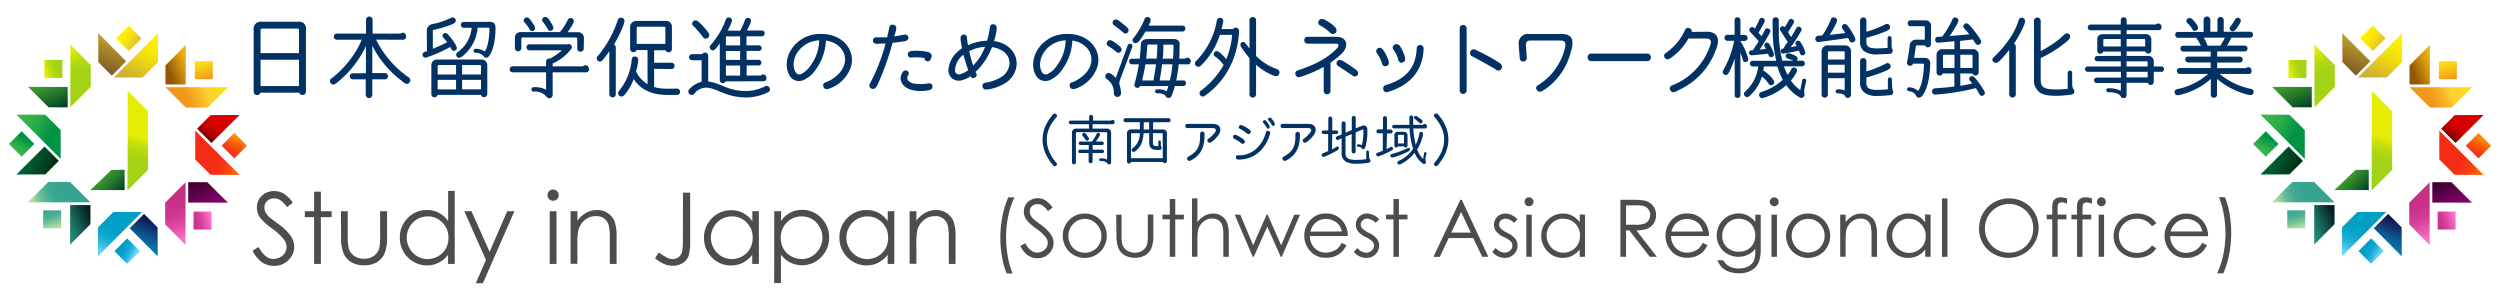 <svg id="レイヤー_1" data-name="レイヤー 1" xmlns="http://www.w3.org/2000/svg" xmlns:xlink="http://www.w3.org/1999/xlink" width="630" height="73" viewBox="0 0 630 73"><defs><style>.cls-1{fill:#4d4d4d;}.cls-2{fill:#013263;}.cls-3{fill:url(#新規グラデーションスウォッチ_1);}.cls-4{fill:url(#新規グラデーションスウォッチ_1-2);}.cls-5{fill:url(#linear-gradient);}.cls-6{fill:url(#linear-gradient-2);}.cls-7{fill:url(#linear-gradient-3);}.cls-8{fill:url(#linear-gradient-4);}.cls-9{fill:url(#linear-gradient-5);}.cls-10{fill:url(#linear-gradient-6);}.cls-11{fill:url(#linear-gradient-7);}.cls-12{fill:url(#linear-gradient-8);}.cls-13{fill:url(#linear-gradient-9);}.cls-14{fill:url(#linear-gradient-10);}.cls-15{fill:url(#linear-gradient-11);}.cls-16{fill:url(#linear-gradient-12);}.cls-17{fill:url(#linear-gradient-13);}.cls-18{fill:url(#linear-gradient-14);}.cls-19{fill:url(#linear-gradient-15);}.cls-20{fill:url(#linear-gradient-16);}.cls-21{fill:url(#linear-gradient-17);}.cls-22{fill:url(#linear-gradient-18);}.cls-23{fill:url(#linear-gradient-19);}.cls-24{fill:url(#linear-gradient-20);}.cls-25{fill:url(#linear-gradient-21);}.cls-26{fill:url(#linear-gradient-22);}.cls-27{fill:url(#新規グラデーションスウォッチ_1-3);}.cls-28{fill:url(#新規グラデーションスウォッチ_1-4);}.cls-29{fill:url(#linear-gradient-23);}.cls-30{fill:url(#新規グラデーションスウォッチ_1-5);}.cls-31{fill:url(#新規グラデーションスウォッチ_1-6);}.cls-32{fill:url(#linear-gradient-24);}.cls-33{fill:url(#linear-gradient-25);}.cls-34{fill:url(#linear-gradient-26);}.cls-35{fill:url(#linear-gradient-27);}.cls-36{fill:url(#linear-gradient-28);}.cls-37{fill:url(#linear-gradient-29);}.cls-38{fill:url(#linear-gradient-30);}.cls-39{fill:url(#linear-gradient-31);}.cls-40{fill:url(#linear-gradient-32);}.cls-41{fill:url(#linear-gradient-33);}.cls-42{fill:url(#linear-gradient-34);}.cls-43{fill:url(#linear-gradient-35);}.cls-44{fill:url(#linear-gradient-36);}.cls-45{fill:url(#linear-gradient-37);}.cls-46{fill:url(#linear-gradient-38);}.cls-47{fill:url(#linear-gradient-39);}.cls-48{fill:url(#linear-gradient-40);}.cls-49{fill:url(#linear-gradient-41);}.cls-50{fill:url(#linear-gradient-42);}.cls-51{fill:url(#linear-gradient-43);}.cls-52{fill:url(#linear-gradient-44);}.cls-53{fill:url(#linear-gradient-45);}.cls-54{fill:url(#新規グラデーションスウォッチ_1-7);}.cls-55{fill:url(#新規グラデーションスウォッチ_1-8);}.cls-56{fill:url(#linear-gradient-46);}</style><linearGradient id="新規グラデーションスウォッチ_1" x1="-572.63" y1="-2416.35" x2="-572.63" y2="-2411.21" gradientTransform="translate(-537.89 -2368.44) rotate(180)" gradientUnits="userSpaceOnUse"><stop offset="0.36" stop-color="#a2d314"/><stop offset="0.52" stop-color="#a6d413"/><stop offset="0.67" stop-color="#b1d911"/><stop offset="0.82" stop-color="#c4e00c"/><stop offset="0.97" stop-color="#dfeb06"/><stop offset="1" stop-color="#e5ed05"/></linearGradient><linearGradient id="新規グラデーションスウォッチ_1-2" x1="31.68" y1="45.01" x2="34.38" y2="34.28" gradientTransform="matrix(1, 0, 0, 1, 0, 0)" xlink:href="#新規グラデーションスウォッチ_1"/><linearGradient id="linear-gradient" x1="827.92" y1="-525.21" x2="833.87" y2="-510.85" gradientTransform="translate(-925.46 -209.51) rotate(45)" gradientUnits="userSpaceOnUse"><stop offset="0" stop-color="#ddc42d"/><stop offset="0.15" stop-color="#d4b92c"/><stop offset="0.42" stop-color="#bb9d2a"/><stop offset="0.77" stop-color="#936e27"/><stop offset="1" stop-color="#754c24"/></linearGradient><linearGradient id="linear-gradient-2" x1="33.5" y1="19.17" x2="38.22" y2="9.13" gradientUnits="userSpaceOnUse"><stop offset="0" stop-color="#d2b12e"/><stop offset="0.15" stop-color="#ddc023"/><stop offset="0.48" stop-color="#efdb10"/><stop offset="0.78" stop-color="#fbeb04"/><stop offset="1" stop-color="#fff100"/></linearGradient><linearGradient id="linear-gradient-3" x1="-922.42" y1="-183.72" x2="-923.84" y2="-188.98" gradientTransform="matrix(1, 0, 0, 1, 955.77, 196.61)" gradientUnits="userSpaceOnUse"><stop offset="0.19" stop-color="#e4c032"/><stop offset="0.2" stop-color="#e5c131"/><stop offset="0.51" stop-color="#f3db16"/><stop offset="0.79" stop-color="#fceb06"/><stop offset="1" stop-color="#fff100"/></linearGradient><linearGradient id="linear-gradient-4" x1="-1082.14" y1="-1862.09" x2="-1076.19" y2="-1847.73" gradientTransform="translate(584.66 -2013.43) rotate(-135)" gradientUnits="userSpaceOnUse"><stop offset="0.36" stop-color="#0583b8"/><stop offset="0.44" stop-color="#0778ae"/><stop offset="0.6" stop-color="#0b5c93"/><stop offset="0.79" stop-color="#122d68"/><stop offset="0.9" stop-color="#16114d"/></linearGradient><linearGradient id="linear-gradient-5" x1="-371.79" y1="-2276.74" x2="-367.07" y2="-2286.78" gradientTransform="translate(-340.8 -2222.95) rotate(180)" gradientUnits="userSpaceOnUse"><stop offset="0.36" stop-color="#00a0c6"/><stop offset="0.49" stop-color="#04a2c8"/><stop offset="0.61" stop-color="#0fa7ce"/><stop offset="0.74" stop-color="#22b1d9"/><stop offset="0.86" stop-color="#3dbee7"/><stop offset="0.97" stop-color="#5fcffa"/><stop offset="1" stop-color="#68d3ff"/></linearGradient><linearGradient id="linear-gradient-6" x1="414.47" y1="-2093.77" x2="413.04" y2="-2099.03" gradientTransform="translate(445.17 -2033.83) rotate(179.99)" xlink:href="#linear-gradient-5"/><linearGradient id="linear-gradient-7" x1="542.09" y1="-2129.59" x2="552.88" y2="-2132.1" gradientTransform="translate(-1066.26 -1860.44) rotate(135)" gradientUnits="userSpaceOnUse"><stop offset="0.36" stop-color="#d60000"/><stop offset="0.42" stop-color="#cb0000"/><stop offset="0.52" stop-color="#af0000"/><stop offset="0.65" stop-color="maroon"/><stop offset="0.81" stop-color="#400100"/><stop offset="0.9" stop-color="#170100"/></linearGradient><linearGradient id="linear-gradient-8" x1="972.72" y1="-1325.34" x2="977.44" y2="-1335.37" gradientTransform="translate(-1275.78 -934.98) rotate(90)" gradientUnits="userSpaceOnUse"><stop offset="0.45" stop-color="#f42c16"/><stop offset="0.6" stop-color="#f53015"/><stop offset="0.75" stop-color="#f73b10"/><stop offset="0.89" stop-color="#fa4e08"/><stop offset="1" stop-color="#fe6300"/></linearGradient><linearGradient id="linear-gradient-9" x1="692.43" y1="-470.3" x2="691.01" y2="-475.56" gradientTransform="translate(-414.62 -654.77) rotate(89.99)" gradientUnits="userSpaceOnUse"><stop offset="0.18" stop-color="#f42c16"/><stop offset="0.34" stop-color="#f53713"/><stop offset="0.62" stop-color="#f8550c"/><stop offset="0.98" stop-color="#fe8501"/><stop offset="1" stop-color="#fe8800"/></linearGradient><linearGradient id="linear-gradient-10" x1="-795.55" y1="-247.24" x2="-789.6" y2="-232.88" gradientTransform="translate(737.66 -350.32) rotate(-45)" gradientUnits="userSpaceOnUse"><stop offset="0.36" stop-color="#006837"/><stop offset="0.5" stop-color="#005d31"/><stop offset="0.76" stop-color="#004120"/><stop offset="0.9" stop-color="#002d14"/></linearGradient><linearGradient id="linear-gradient-11" x1="-1311" y1="-932.24" x2="-1306.28" y2="-942.27" gradientTransform="translate(947.17 -1275.78) rotate(-90)" gradientUnits="userSpaceOnUse"><stop offset="0.25" stop-color="#009245"/><stop offset="0.35" stop-color="#0d9a46"/><stop offset="0.59" stop-color="#25a948"/><stop offset="0.82" stop-color="#34b24a"/><stop offset="1" stop-color="#39b54a"/></linearGradient><linearGradient id="linear-gradient-12" x1="-1200.38" y1="-1807.18" x2="-1201.81" y2="-1812.45" gradientTransform="translate(1815.74 -1165.22) rotate(-90.01)" gradientUnits="userSpaceOnUse"><stop offset="0.31" stop-color="#009245"/><stop offset="0.47" stop-color="#109c46"/><stop offset="0.81" stop-color="#2eae49"/><stop offset="1" stop-color="#39b54a"/></linearGradient><linearGradient id="linear-gradient-13" x1="1018.99" y1="-1392.05" x2="1024.94" y2="-1377.69" gradientTransform="translate(-1337.86 -1005.75) rotate(90)" gradientUnits="userSpaceOnUse"><stop offset="0.4" stop-color="#fab913"/><stop offset="0.47" stop-color="#efaf12"/><stop offset="0.59" stop-color="#d3940e"/><stop offset="0.75" stop-color="#a46808"/><stop offset="0.81" stop-color="#935706"/></linearGradient><linearGradient id="linear-gradient-14" x1="781.64" y1="-458.5" x2="786.36" y2="-468.53" gradientTransform="translate(-831.53 -203.37) rotate(45)" gradientUnits="userSpaceOnUse"><stop offset="0.12" stop-color="#f1971c"/><stop offset="0.25" stop-color="#f3a11f"/><stop offset="0.48" stop-color="#f8ba27"/><stop offset="0.64" stop-color="#fdd22f"/><stop offset="0.78" stop-color="#fdd42b"/><stop offset="0.9" stop-color="#fed920"/><stop offset="1" stop-color="#fee012"/></linearGradient><linearGradient id="linear-gradient-15" x1="-55.71" y1="7.36" x2="-57.13" y2="2.1" gradientTransform="translate(107.95 13.6)" gradientUnits="userSpaceOnUse"><stop offset="0.15" stop-color="#f1971c"/><stop offset="0.9" stop-color="#fcd713"/><stop offset="1" stop-color="#fee012"/></linearGradient><linearGradient id="linear-gradient-16" x1="-1273.35" y1="-995.38" x2="-1267.4" y2="-981.02" gradientTransform="translate(1005.68 -1213.63) rotate(-90)" gradientUnits="userSpaceOnUse"><stop offset="0.36" stop-color="#249c81"/><stop offset="0.43" stop-color="#219179"/><stop offset="0.56" stop-color="#1a7563"/><stop offset="0.73" stop-color="#0f463f"/><stop offset="0.86" stop-color="#062122"/></linearGradient><linearGradient id="linear-gradient-17" x1="-1119.79" y1="-1798.95" x2="-1115.07" y2="-1808.98" gradientTransform="translate(499.35 -2016.01) rotate(-135)" gradientUnits="userSpaceOnUse"><stop offset="0.36" stop-color="#36a490"/><stop offset="0.48" stop-color="#3aa690"/><stop offset="0.6" stop-color="#45ab92"/><stop offset="0.71" stop-color="#58b494"/><stop offset="0.82" stop-color="#73c197"/><stop offset="0.93" stop-color="#95d19b"/><stop offset="1" stop-color="#b0de9e"/></linearGradient><linearGradient id="linear-gradient-18" x1="-452.38" y1="-2284.98" x2="-453.8" y2="-2290.24" gradientTransform="translate(-440.13 -2232.98) rotate(180)" gradientUnits="userSpaceOnUse"><stop offset="0" stop-color="#36a490"/><stop offset="0.19" stop-color="#3aa690"/><stop offset="0.37" stop-color="#45ab92"/><stop offset="0.55" stop-color="#58b494"/><stop offset="0.72" stop-color="#73c197"/><stop offset="0.89" stop-color="#95d19b"/><stop offset="1" stop-color="#b0de9e"/></linearGradient><linearGradient id="linear-gradient-19" x1="-325.51" y1="-2331.26" x2="-319.56" y2="-2316.9" gradientTransform="translate(-270.03 -2272.84) rotate(180)" gradientUnits="userSpaceOnUse"><stop offset="0.19" stop-color="#9e027e"/><stop offset="0.32" stop-color="#930275"/><stop offset="0.54" stop-color="#77015f"/><stop offset="0.83" stop-color="#48003a"/><stop offset="0.9" stop-color="#3c0030"/></linearGradient><linearGradient id="linear-gradient-20" x1="495.06" y1="-2073.35" x2="499.78" y2="-2083.38" gradientTransform="translate(-1072.41 -1766.5) rotate(135)" gradientUnits="userSpaceOnUse"><stop offset="0" stop-color="#c62f86"/><stop offset="0.25" stop-color="#c9328a"/><stop offset="0.48" stop-color="#d23d95"/><stop offset="0.7" stop-color="#e14fa8"/><stop offset="0.92" stop-color="#f667c3"/><stop offset="1" stop-color="#ff72ce"/></linearGradient><linearGradient id="linear-gradient-21" x1="883.51" y1="-1337.14" x2="882.08" y2="-1342.41" gradientTransform="translate(-1289.38 -827.03) rotate(90)" xlink:href="#linear-gradient-20"/><linearGradient id="linear-gradient-22" x1="71.15" y1="-56.16" x2="77.1" y2="-41.81" gradientTransform="translate(-62.15 70.7)" gradientUnits="userSpaceOnUse"><stop offset="0.36" stop-color="#43a432"/><stop offset="0.46" stop-color="#3c9930"/><stop offset="0.63" stop-color="#297d2c"/><stop offset="0.85" stop-color="#0a4e24"/><stop offset="0.9" stop-color="#024222"/></linearGradient><linearGradient id="新規グラデーションスウォッチ_1-3" x1="-833.21" y1="-184.1" x2="-828.48" y2="-194.13" gradientTransform="translate(740.23 -435.63) rotate(-45)" xlink:href="#新規グラデーションスウォッチ_1"/><linearGradient id="新規グラデーションスウォッチ_1-4" x1="-1391.59" y1="-940.48" x2="-1393.02" y2="-945.74" gradientTransform="translate(957.2 -1375.11) rotate(-90)" xlink:href="#新規グラデーションスウォッチ_1"/><linearGradient id="linear-gradient-23" x1="25.27" y1="43.52" x2="30.27" y2="48.53" gradientUnits="userSpaceOnUse"><stop offset="0" stop-color="#43a432"/><stop offset="0.18" stop-color="#3c9930"/><stop offset="0.49" stop-color="#297d2c"/><stop offset="0.9" stop-color="#0a4e24"/><stop offset="1" stop-color="#024222"/></linearGradient><linearGradient id="新規グラデーションスウォッチ_1-5" x1="-1138.14" y1="-2416.35" x2="-1138.14" y2="-2411.21" xlink:href="#新規グラデーションスウォッチ_1"/><linearGradient id="新規グラデーションスウォッチ_1-6" x1="597.19" y1="45.01" x2="599.89" y2="34.28" gradientTransform="matrix(1, 0, 0, 1, 0, 0)" xlink:href="#新規グラデーションスウォッチ_1"/><linearGradient id="linear-gradient-24" x1="1227.8" y1="-925.09" x2="1233.75" y2="-910.73" xlink:href="#linear-gradient"/><linearGradient id="linear-gradient-25" x1="599.01" y1="19.17" x2="603.73" y2="9.13" xlink:href="#linear-gradient-2"/><linearGradient id="linear-gradient-26" x1="-522.54" y1="216.16" x2="-523.96" y2="210.9" gradientTransform="matrix(1, 0, 0, 1, 1121.38, -203.24)" xlink:href="#linear-gradient-3"/><linearGradient id="linear-gradient-27" x1="-1482.02" y1="-1462.21" x2="-1476.07" y2="-1447.85" xlink:href="#linear-gradient-4"/><linearGradient id="linear-gradient-28" x1="-937.3" y1="-2276.74" x2="-932.58" y2="-2286.78" xlink:href="#linear-gradient-5"/><linearGradient id="linear-gradient-29" x1="14.59" y1="-2493.65" x2="13.16" y2="-2498.91" gradientTransform="translate(610.73 -2433.62) rotate(179.99)" xlink:href="#linear-gradient-5"/><linearGradient id="linear-gradient-30" x1="142.21" y1="-2529.47" x2="153" y2="-2531.98" xlink:href="#linear-gradient-7"/><linearGradient id="linear-gradient-31" x1="972.72" y1="-1890.85" x2="977.44" y2="-1900.88" xlink:href="#linear-gradient-8"/><linearGradient id="linear-gradient-32" x1="1092.31" y1="-870.18" x2="1090.89" y2="-875.44" gradientTransform="matrix(0, 1, -1, 0, -249.04, -1054.6)" xlink:href="#linear-gradient-9"/><linearGradient id="linear-gradient-33" x1="-395.67" y1="152.64" x2="-389.72" y2="167" xlink:href="#linear-gradient-10"/><linearGradient id="linear-gradient-34" x1="-1311" y1="-366.73" x2="-1306.28" y2="-376.76" xlink:href="#linear-gradient-11"/><linearGradient id="linear-gradient-35" x1="-1600.26" y1="-1407.31" x2="-1601.69" y2="-1412.57" gradientTransform="translate(1981.32 -1565.05) rotate(-90.01)" xlink:href="#linear-gradient-12"/><linearGradient id="linear-gradient-36" x1="1018.99" y1="-1957.56" x2="1024.94" y2="-1943.2" xlink:href="#linear-gradient-13"/><linearGradient id="linear-gradient-37" x1="1181.52" y1="-858.38" x2="1186.24" y2="-868.41" xlink:href="#linear-gradient-14"/><linearGradient id="linear-gradient-38" x1="509.8" y1="7.36" x2="508.38" y2="2.1" xlink:href="#linear-gradient-15"/><linearGradient id="linear-gradient-39" x1="-1273.35" y1="-429.87" x2="-1267.4" y2="-415.51" xlink:href="#linear-gradient-16"/><linearGradient id="linear-gradient-40" x1="-1519.67" y1="-1399.07" x2="-1514.95" y2="-1409.1" xlink:href="#linear-gradient-17"/><linearGradient id="linear-gradient-41" x1="-1017.89" y1="-2284.98" x2="-1019.31" y2="-2290.24" xlink:href="#linear-gradient-18"/><linearGradient id="linear-gradient-42" x1="-891.02" y1="-2331.26" x2="-885.07" y2="-2316.9" xlink:href="#linear-gradient-19"/><linearGradient id="linear-gradient-43" x1="95.18" y1="-2473.23" x2="99.9" y2="-2483.26" xlink:href="#linear-gradient-20"/><linearGradient id="linear-gradient-44" x1="883.51" y1="-1902.65" x2="882.08" y2="-1907.92" gradientTransform="translate(-1289.38 -827.03) rotate(90)" xlink:href="#linear-gradient-20"/><linearGradient id="linear-gradient-45" x1="636.66" y1="-56.16" x2="642.61" y2="-41.81" xlink:href="#linear-gradient-22"/><linearGradient id="新規グラデーションスウォッチ_1-7" x1="-433.33" y1="215.78" x2="-428.6" y2="205.75" gradientTransform="translate(740.23 -435.63) rotate(-45)" xlink:href="#新規グラデーションスウォッチ_1"/><linearGradient id="新規グラデーションスウォッチ_1-8" x1="-1391.59" y1="-374.97" x2="-1393.02" y2="-380.23" gradientTransform="translate(957.2 -1375.11) rotate(-90)" xlink:href="#新規グラデーションスウォッチ_1"/><linearGradient id="linear-gradient-46" x1="590.78" y1="43.52" x2="595.78" y2="48.53" xlink:href="#linear-gradient-23"/></defs><path class="cls-1" d="M63.64,63.17l1.53-.92q1.6,3,3.72,3a3.6,3.6,0,0,0,1.7-.42,3,3,0,0,0,1.21-1.13,3,3,0,0,0,.41-1.5,3,3,0,0,0-.61-1.77,14.47,14.47,0,0,0-3.08-2.88,15.35,15.35,0,0,1-2.79-2.46,4.43,4.43,0,0,1-1-2.74,4.12,4.12,0,0,1,.56-2.14,4,4,0,0,1,1.58-1.52,4.56,4.56,0,0,1,2.21-.55,4.74,4.74,0,0,1,2.38.63,8.23,8.23,0,0,1,2.34,2.31l-1.47,1.11a6.71,6.71,0,0,0-1.73-1.77A2.9,2.9,0,0,0,69.1,50a2.46,2.46,0,0,0-1.78.66,2.15,2.15,0,0,0-.69,1.62,2.66,2.66,0,0,0,.25,1.14,4.1,4.1,0,0,0,.89,1.2c.23.22,1,.82,2.32,1.79a13.07,13.07,0,0,1,3.19,3.06,5,5,0,0,1,.87,2.7,4.59,4.59,0,0,1-1.48,3.4A5,5,0,0,1,69.06,67a5.25,5.25,0,0,1-3-.88A8,8,0,0,1,63.64,63.17Z"/><path class="cls-1" d="M79.16,48.3h1.7v4.93h2.71v1.48H80.86v11.8h-1.7V54.71H76.82V53.23h2.34Z"/><path class="cls-1" d="M85.92,53.23h1.71v6.2a13.49,13.49,0,0,0,.24,3.13,3.51,3.51,0,0,0,1.4,1.93,4.28,4.28,0,0,0,2.47.71,4.13,4.13,0,0,0,2.42-.69,3.56,3.56,0,0,0,1.38-1.82,13,13,0,0,0,.25-3.26v-6.2h1.75v6.52a10.28,10.28,0,0,1-.64,4.14A4.92,4.92,0,0,1,95,66.07a6.13,6.13,0,0,1-3.23.79,6.22,6.22,0,0,1-3.24-.79,4.88,4.88,0,0,1-1.94-2.2,10.67,10.67,0,0,1-.64-4.24Z"/><path class="cls-1" d="M114.59,48.11v18.4h-1.68V64.23a7.41,7.41,0,0,1-2.41,2,6.73,6.73,0,0,1-7.74-1.39,6.85,6.85,0,0,1-2-5,6.72,6.72,0,0,1,2-4.91,6.54,6.54,0,0,1,4.84-2,6.19,6.19,0,0,1,3,.7,6.73,6.73,0,0,1,2.33,2.08V48.11Zm-6.83,6.43a5.15,5.15,0,0,0-4.55,2.67,5.38,5.38,0,0,0,0,5.36,5.16,5.16,0,0,0,1.93,2,5.08,5.08,0,0,0,2.6.71,5.25,5.25,0,0,0,2.66-.71,4.92,4.92,0,0,0,1.93-1.91,5.46,5.46,0,0,0,.68-2.72,5.28,5.28,0,0,0-1.52-3.85A5,5,0,0,0,107.76,54.54Z"/><path class="cls-1" d="M117,53.23h1.81l4.57,10.23,4.43-10.23h1.82l-7.93,18.14h-1.8l2.56-5.86Z"/><path class="cls-1" d="M139.38,47.76a1.36,1.36,0,0,1,1,.42,1.41,1.41,0,0,1,0,2,1.41,1.41,0,0,1-2,0,1.41,1.41,0,0,1,0-2A1.35,1.35,0,0,1,139.38,47.76Zm-.85,5.47h1.71V66.51h-1.71Z"/><path class="cls-1" d="M143.79,53.23h1.71v2.38a7.09,7.09,0,0,1,2.27-2,5.62,5.62,0,0,1,2.71-.68,4.65,4.65,0,0,1,2.64.76,4.49,4.49,0,0,1,1.71,2,10.87,10.87,0,0,1,.55,4v6.83h-1.71V60.18a16.12,16.12,0,0,0-.19-3.06,3.42,3.42,0,0,0-1.14-2,3.47,3.47,0,0,0-2.2-.66,4.25,4.25,0,0,0-2.78,1A4.86,4.86,0,0,0,145.75,58a17,17,0,0,0-.25,3.61v4.87h-1.71Z"/><path class="cls-1" d="M172.12,48.56h1.8V60.68a12.21,12.21,0,0,1-.43,3.89A3.62,3.62,0,0,1,172,66.31a4.4,4.4,0,0,1-2.45.66,5.61,5.61,0,0,1-2.15-.43,9,9,0,0,1-2.33-1.48l.95-1.43a14.32,14.32,0,0,0,2.33,1.4,3.13,3.13,0,0,0,1.2.26,2.28,2.28,0,0,0,1.4-.46,2.39,2.39,0,0,0,.88-1.23,11.38,11.38,0,0,0,.25-3Z"/><path class="cls-1" d="M191.24,53.23V66.51h-1.68V64.23a7.41,7.41,0,0,1-2.41,2,6.56,6.56,0,0,1-2.93.66,6.49,6.49,0,0,1-4.81-2,6.85,6.85,0,0,1-2-5,6.75,6.75,0,0,1,2-4.91,6.58,6.58,0,0,1,4.85-2,6.19,6.19,0,0,1,3,.7,6.81,6.81,0,0,1,2.33,2.08V53.23Zm-6.83,1.31a5.15,5.15,0,0,0-4.55,2.67,5.35,5.35,0,0,0,0,5.36,5.25,5.25,0,0,0,1.94,2,5.06,5.06,0,0,0,2.6.71,5.28,5.28,0,0,0,2.66-.71A5,5,0,0,0,189,62.66a5.46,5.46,0,0,0,.68-2.72,5.28,5.28,0,0,0-1.52-3.85A5,5,0,0,0,184.41,54.54Z"/><path class="cls-1" d="M195.11,53.23h1.71v2.44a6.81,6.81,0,0,1,2.33-2.08,6.14,6.14,0,0,1,2.94-.7,6.56,6.56,0,0,1,4.84,2,6.75,6.75,0,0,1,2,4.91,6.84,6.84,0,0,1-2,5,6.71,6.71,0,0,1-7.73,1.39,7.37,7.37,0,0,1-2.4-2v7.14h-1.71ZM202,54.54a5,5,0,0,0-3.74,1.55,5.27,5.27,0,0,0-1.51,3.85,5.46,5.46,0,0,0,.67,2.72,5,5,0,0,0,1.94,1.91,5.28,5.28,0,0,0,2.66.71,5.07,5.07,0,0,0,2.59-.71,5.23,5.23,0,0,0,1.93-2,5.36,5.36,0,0,0,.72-2.68,5.46,5.46,0,0,0-.71-2.68,5.19,5.19,0,0,0-1.92-2A5.13,5.13,0,0,0,202,54.54Z"/><path class="cls-1" d="M225.37,53.23V66.51h-1.68V64.23a7.41,7.41,0,0,1-2.41,2,6.73,6.73,0,0,1-7.74-1.39,6.85,6.85,0,0,1-2-5,6.72,6.72,0,0,1,2-4.91,6.54,6.54,0,0,1,4.84-2,6.19,6.19,0,0,1,3,.7,6.81,6.81,0,0,1,2.33,2.08V53.23Zm-6.83,1.31A5.15,5.15,0,0,0,214,57.21a5.35,5.35,0,0,0,0,5.36,5.25,5.25,0,0,0,1.94,2,5.08,5.08,0,0,0,2.6.71,5.28,5.28,0,0,0,2.66-.71,4.92,4.92,0,0,0,1.93-1.91,5.46,5.46,0,0,0,.68-2.72,5.28,5.28,0,0,0-1.52-3.85A5,5,0,0,0,218.54,54.54Z"/><path class="cls-1" d="M229.22,53.23h1.71v2.38a7.09,7.09,0,0,1,2.27-2,5.59,5.59,0,0,1,2.71-.68,4.67,4.67,0,0,1,2.64.76,4.41,4.41,0,0,1,1.7,2,10.66,10.66,0,0,1,.55,4v6.83h-1.71V60.18a15.29,15.29,0,0,0-.19-3.06,3.1,3.1,0,0,0-3.33-2.65,4.23,4.23,0,0,0-2.78,1A4.82,4.82,0,0,0,231.17,58a17.92,17.92,0,0,0-.24,3.61v4.87h-1.71Z"/><path class="cls-1" d="M254.07,49.72h1.58a20.32,20.32,0,0,0-1.53,4.58,24.62,24.62,0,0,0-.58,5.4,27.68,27.68,0,0,0,.44,5,20.7,20.7,0,0,0,1.19,4.21h-1.5a19.81,19.81,0,0,1-1.15-4.09,27,27,0,0,1-.43-4.9,27.73,27.73,0,0,1,.51-5.35A22.79,22.79,0,0,1,254.07,49.72Z"/><path class="cls-1" d="M257.13,62l1.22-.73c.86,1.58,1.85,2.37,3,2.37a2.87,2.87,0,0,0,1.35-.33,2.38,2.38,0,0,0,1-.91,2.31,2.31,0,0,0,.33-1.2,2.39,2.39,0,0,0-.49-1.41A11.73,11.73,0,0,0,261,57.52a12.62,12.62,0,0,1-2.23-2,3.59,3.59,0,0,1-.77-2.2,3.36,3.36,0,0,1,.45-1.71,3.22,3.22,0,0,1,1.27-1.21,3.58,3.58,0,0,1,1.77-.45,3.73,3.73,0,0,1,1.9.51,6.44,6.44,0,0,1,1.87,1.85l-1.17.89a5.63,5.63,0,0,0-1.38-1.42,2.37,2.37,0,0,0-1.25-.34,2,2,0,0,0-1.42.52,1.74,1.74,0,0,0-.55,1.3,2.18,2.18,0,0,0,.19.91,3.41,3.41,0,0,0,.72,1c.19.18.8.66,1.85,1.43a10.27,10.27,0,0,1,2.56,2.46,3.93,3.93,0,0,1,.69,2.15,3.66,3.66,0,0,1-1.18,2.72,4,4,0,0,1-2.89,1.15,4.2,4.2,0,0,1-2.37-.7A6.3,6.3,0,0,1,257.13,62Z"/><path class="cls-1" d="M273.38,53.82a5.26,5.26,0,0,1,4.07,1.78,5.72,5.72,0,0,1-.09,7.73,5.63,5.63,0,0,1-8,0,5.69,5.69,0,0,1-.08-7.72A5.25,5.25,0,0,1,273.38,53.82Zm0,1.34a4,4,0,0,0-2.93,1.26,4.4,4.4,0,0,0-.66,5.19,3.9,3.9,0,0,0,1.5,1.54,4.31,4.31,0,0,0,4.18,0A3.93,3.93,0,0,0,277,61.61a4.33,4.33,0,0,0,.56-2.14,4.2,4.2,0,0,0-1.23-3A4,4,0,0,0,273.37,55.16Z"/><path class="cls-1" d="M281.27,54.09h1.36v5a10.57,10.57,0,0,0,.2,2.5A2.82,2.82,0,0,0,284,63.1a3.39,3.39,0,0,0,2,.57,3.31,3.31,0,0,0,1.94-.56,2.78,2.78,0,0,0,1.1-1.45,10,10,0,0,0,.21-2.6v-5h1.39v5.22a8.29,8.29,0,0,1-.51,3.31,3.88,3.88,0,0,1-1.54,1.74,4.88,4.88,0,0,1-2.58.63,5,5,0,0,1-2.6-.63,3.88,3.88,0,0,1-1.55-1.75,8.69,8.69,0,0,1-.51-3.4Z"/><path class="cls-1" d="M294.79,50.15h1.37v3.94h2.17v1.19h-2.17v9.44h-1.37V55.28h-1.86V54.09h1.86Z"/><path class="cls-1" d="M300.38,50h1.37v6a5.79,5.79,0,0,1,1.82-1.64,4.49,4.49,0,0,1,2.16-.54,3.7,3.7,0,0,1,2.11.61,3.61,3.61,0,0,1,1.37,1.62,8.7,8.7,0,0,1,.44,3.2v5.47h-1.37V59.65a12.67,12.67,0,0,0-.15-2.45,2.79,2.79,0,0,0-.92-1.59,2.76,2.76,0,0,0-1.75-.53,3.34,3.34,0,0,0-2.22.82,3.87,3.87,0,0,0-1.3,2,14.2,14.2,0,0,0-.19,2.89v3.9h-1.37Z"/><path class="cls-1" d="M311.14,54.09h1.41l3.25,7.72,3.39-7.72h.25l3.41,7.72,3.32-7.72h1.43L323,64.72h-.25l-3.4-7.61-3.4,7.61h-.25Z"/><path class="cls-1" d="M338.14,61.19l1.15.61a6.32,6.32,0,0,1-1.3,1.8,5.43,5.43,0,0,1-1.68,1,6,6,0,0,1-2.1.35,5,5,0,0,1-4.06-1.7,5.82,5.82,0,0,1-.23-7.46,5.07,5.07,0,0,1,4.21-2,5.25,5.25,0,0,1,4.34,2.06,5.79,5.79,0,0,1,1.18,3.63h-9.56a4.31,4.31,0,0,0,1.18,3,3.75,3.75,0,0,0,2.82,1.18,4.46,4.46,0,0,0,1.58-.28A4.16,4.16,0,0,0,337,62.7,6,6,0,0,0,338.14,61.19Zm0-2.86a4.66,4.66,0,0,0-.79-1.75,3.84,3.84,0,0,0-1.39-1,4.16,4.16,0,0,0-1.81-.4,3.91,3.91,0,0,0-2.69,1,4.57,4.57,0,0,0-1.24,2.19Z"/><path class="cls-1" d="M347.54,55.26l-.88.91a3.17,3.17,0,0,0-2.15-1.07,1.65,1.65,0,0,0-1.14.44,1.36,1.36,0,0,0-.47,1,1.51,1.51,0,0,0,.39,1,5.33,5.33,0,0,0,1.64,1.12A6.21,6.21,0,0,1,347,60.2a2.76,2.76,0,0,1,.54,1.67,3,3,0,0,1-.92,2.21,3.14,3.14,0,0,1-2.3.91,4,4,0,0,1-1.76-.4,3.73,3.73,0,0,1-1.38-1.1l.86-1a3,3,0,0,0,2.22,1.18,2,2,0,0,0,1.4-.52,1.63,1.63,0,0,0,.2-2.29,6.07,6.07,0,0,0-1.73-1.13,5.39,5.39,0,0,1-1.95-1.47,2.88,2.88,0,0,1,.3-3.66,2.92,2.92,0,0,1,2.09-.8A4.33,4.33,0,0,1,347.54,55.26Z"/><path class="cls-1" d="M351.15,50.15h1.37v3.94h2.17v1.19h-2.17v9.44h-1.37V55.28h-1.87V54.09h1.87Z"/><path class="cls-1" d="M368.37,50.35l6.7,14.37h-1.55L371.26,60h-6.19l-2.24,4.73h-1.6L368,50.35Zm-.18,3.06-2.47,5.2h4.92Z"/><path class="cls-1" d="M382.41,55.26l-.88.91a3.15,3.15,0,0,0-2.14-1.07,1.61,1.61,0,0,0-1.14.44,1.34,1.34,0,0,0-.48,1,1.51,1.51,0,0,0,.39,1,5.28,5.28,0,0,0,1.65,1.12,6.15,6.15,0,0,1,2.07,1.53,2.76,2.76,0,0,1,.54,1.67,3,3,0,0,1-.92,2.21,3.12,3.12,0,0,1-2.3.91,3.94,3.94,0,0,1-1.75-.4,3.76,3.76,0,0,1-1.39-1.1l.86-1a3,3,0,0,0,2.22,1.18,2,2,0,0,0,1.4-.52,1.63,1.63,0,0,0,.2-2.29A6.13,6.13,0,0,0,379,59.75a5.44,5.44,0,0,1-2-1.47,2.86,2.86,0,0,1,.31-3.66,2.88,2.88,0,0,1,2.09-.8A4.33,4.33,0,0,1,382.41,55.26Z"/><path class="cls-1" d="M385.31,49.72a1.07,1.07,0,0,1,.79.33,1.09,1.09,0,0,1,.33.8,1.12,1.12,0,0,1-2.24,0,1.09,1.09,0,0,1,.33-.8A1.07,1.07,0,0,1,385.31,49.72Zm-.68,4.37H386V64.72h-1.36Z"/><path class="cls-1" d="M399.42,54.09V64.72h-1.35V62.89a5.92,5.92,0,0,1-1.92,1.58,5.28,5.28,0,0,1-2.34.52A5.2,5.2,0,0,1,390,63.36a5.5,5.5,0,0,1-1.59-4A5.37,5.37,0,0,1,390,55.45a5.24,5.24,0,0,1,3.88-1.63,5,5,0,0,1,2.36.56,5.33,5.33,0,0,1,1.86,1.67v-2Zm-5.46,1a4.16,4.16,0,0,0-2.11.56,4.11,4.11,0,0,0-1.54,1.58,4.29,4.29,0,0,0-.57,2.14,4.36,4.36,0,0,0,.58,2.15,4.16,4.16,0,0,0,1.55,1.59,4,4,0,0,0,2.08.57,4.31,4.31,0,0,0,2.12-.56,4,4,0,0,0,1.55-1.53,4.4,4.4,0,0,0,.54-2.18A4.21,4.21,0,0,0,397,56.38,4,4,0,0,0,394,55.14Z"/><path class="cls-1" d="M408.34,50.35h2.86a17.28,17.28,0,0,1,3.24.2,3.68,3.68,0,0,1,2.08,1.26,3.6,3.6,0,0,1,.8,2.37,3.8,3.8,0,0,1-.55,2.06,3.5,3.5,0,0,1-1.58,1.35,7.34,7.34,0,0,1-2.83.46l5.17,6.67h-1.78l-5.17-6.67h-.81v6.67h-1.43Zm1.43,1.41v4.88l2.48,0a6.24,6.24,0,0,0,2.13-.27,2.19,2.19,0,0,0,1.07-.87,2.42,2.42,0,0,0,.39-1.35,2.32,2.32,0,0,0-.39-1.31,2.24,2.24,0,0,0-1-.85,6.5,6.5,0,0,0-2.11-.25Z"/><path class="cls-1" d="M429.12,61.19l1.15.61A6.34,6.34,0,0,1,429,63.6a5.27,5.27,0,0,1-1.67,1,6,6,0,0,1-2.1.35,5.07,5.07,0,0,1-4.07-1.7,5.84,5.84,0,0,1-.22-7.46,5.07,5.07,0,0,1,4.21-2,5.25,5.25,0,0,1,4.34,2.06,5.72,5.72,0,0,1,1.17,3.63h-9.56a4.32,4.32,0,0,0,1.19,3,3.75,3.75,0,0,0,2.82,1.18,4.5,4.5,0,0,0,1.58-.28A4.28,4.28,0,0,0,428,62.7,6.55,6.55,0,0,0,429.12,61.19Zm0-2.86a4.51,4.51,0,0,0-.8-1.75,3.89,3.89,0,0,0-1.38-1,4.23,4.23,0,0,0-1.81-.4,3.91,3.91,0,0,0-2.69,1,4.49,4.49,0,0,0-1.24,2.19Z"/><path class="cls-1" d="M442.33,54.09h1.37v8.47a10,10,0,0,1-.39,3.27,4.26,4.26,0,0,1-1.87,2.26,6.09,6.09,0,0,1-3.19.79,7.3,7.3,0,0,1-2.46-.39,5.07,5.07,0,0,1-1.77-1,6.44,6.44,0,0,1-1.26-1.91h1.49a3.9,3.9,0,0,0,1.56,1.56,5,5,0,0,0,2.38.51,4.87,4.87,0,0,0,2.36-.52,3.17,3.17,0,0,0,1.37-1.31,5.88,5.88,0,0,0,.41-2.54V62.7a5.12,5.12,0,0,1-1.89,1.5,5.6,5.6,0,0,1-5.12-.21,5.14,5.14,0,0,1-2-2,5.34,5.34,0,0,1-.71-2.7,5.54,5.54,0,0,1,5.5-5.51,5.22,5.22,0,0,1,2.22.49,6.23,6.23,0,0,1,2,1.63Zm-4,1a4.35,4.35,0,0,0-2.16.56,4.15,4.15,0,0,0-1.56,1.55A4.24,4.24,0,0,0,434,59.4a3.87,3.87,0,0,0,1.17,2.89,4.18,4.18,0,0,0,3,1.14,4.13,4.13,0,0,0,3-1.13,4,4,0,0,0,1.15-3,4.3,4.3,0,0,0-.53-2.14,3.81,3.81,0,0,0-1.49-1.49A4.12,4.12,0,0,0,438.3,55.14Z"/><path class="cls-1" d="M447.1,49.72a1.13,1.13,0,0,1,1.13,1.13,1.07,1.07,0,0,1-.33.79,1.1,1.1,0,0,1-1.59,0,1.07,1.07,0,0,1-.33-.79,1.13,1.13,0,0,1,1.12-1.13Zm-.68,4.37h1.37V64.72h-1.37Z"/><path class="cls-1" d="M455.66,53.82a5.24,5.24,0,0,1,4.07,1.78,5.7,5.7,0,0,1-.08,7.73,5.63,5.63,0,0,1-8,0,5.68,5.68,0,0,1-.09-7.72A5.28,5.28,0,0,1,455.66,53.82Zm0,1.34a3.93,3.93,0,0,0-2.93,1.26,4.2,4.2,0,0,0-1.23,3,4.33,4.33,0,0,0,.56,2.14,3.93,3.93,0,0,0,1.51,1.54,4.3,4.3,0,0,0,4.17,0,3.86,3.86,0,0,0,1.51-1.54,4.39,4.39,0,0,0-.67-5.19A3.94,3.94,0,0,0,455.66,55.16Z"/><path class="cls-1" d="M463.73,54.09h1.37V56a5.66,5.66,0,0,1,1.81-1.64,4.5,4.5,0,0,1,2.17-.54,3.7,3.7,0,0,1,2.11.61,3.58,3.58,0,0,1,1.37,1.63,8.67,8.67,0,0,1,.44,3.19v5.47h-1.37V59.65a12.67,12.67,0,0,0-.15-2.45,2.48,2.48,0,0,0-2.67-2.12,3.38,3.38,0,0,0-2.23.82,3.91,3.91,0,0,0-1.29,2,14.27,14.27,0,0,0-.19,2.89v3.9h-1.37Z"/><path class="cls-1" d="M486.51,54.09V64.72h-1.35V62.89a5.92,5.92,0,0,1-1.92,1.58,5.28,5.28,0,0,1-2.34.52A5.2,5.2,0,0,1,477,63.36a5.5,5.5,0,0,1-1.59-4,5.37,5.37,0,0,1,1.61-3.93,5.23,5.23,0,0,1,3.88-1.63,5,5,0,0,1,2.36.56,5.33,5.33,0,0,1,1.86,1.67v-2Zm-5.46,1a4.16,4.16,0,0,0-2.11.56,4.11,4.11,0,0,0-1.54,1.58,4.29,4.29,0,0,0-.57,2.14,4.36,4.36,0,0,0,.58,2.15A4.16,4.16,0,0,0,479,63.16a4,4,0,0,0,2.08.57,4.31,4.31,0,0,0,2.12-.56,4,4,0,0,0,1.55-1.53,4.4,4.4,0,0,0,.54-2.18A4.21,4.21,0,0,0,484,56.38,4,4,0,0,0,481.05,55.14Z"/><path class="cls-1" d="M489.38,50h1.37V64.72h-1.37Z"/><path class="cls-1" d="M506.19,50a7.48,7.48,0,0,1,5.47,2.18,7.59,7.59,0,0,1-10.74,10.72,7.16,7.16,0,0,1-2.2-5.29,7.64,7.64,0,0,1,1-3.84A7.39,7.39,0,0,1,506.19,50Zm.07,1.4A6.16,6.16,0,0,0,501,54.46a6.27,6.27,0,0,0-.8,3.14,6,6,0,0,0,6.06,6.08,6.15,6.15,0,0,0,3.09-.81,5.78,5.78,0,0,0,2.22-2.22,6.12,6.12,0,0,0,.8-3.12,6,6,0,0,0-.8-3.1,5.94,5.94,0,0,0-2.24-2.21A6.13,6.13,0,0,0,506.26,51.39Z"/><path class="cls-1" d="M520.89,50v1.34A3.5,3.5,0,0,0,519.6,51a1.26,1.26,0,0,0-.67.16.76.76,0,0,0-.33.37,5.49,5.49,0,0,0-.07,1.12v1.43h2.22v1.19h-2.22v9.44h-1.36V55.28h-1.4V54.09h1.4V52.43a4.52,4.52,0,0,1,.21-1.63,1.66,1.66,0,0,1,.71-.78,2.31,2.31,0,0,1,1.21-.3A5.86,5.86,0,0,1,520.89,50Z"/><path class="cls-1" d="M527.17,50v1.34a3.55,3.55,0,0,0-1.29-.32,1.26,1.26,0,0,0-.67.16.76.76,0,0,0-.33.37,5.49,5.49,0,0,0-.07,1.12v1.43H527v1.19h-2.22v9.44h-1.36V55.28H522V54.09h1.4V52.43a4.52,4.52,0,0,1,.21-1.63,1.66,1.66,0,0,1,.71-.78,2.31,2.31,0,0,1,1.21-.3A5.86,5.86,0,0,1,527.17,50Z"/><path class="cls-1" d="M529.54,49.72a1.13,1.13,0,0,1,1.13,1.13,1.07,1.07,0,0,1-.33.79,1.1,1.1,0,0,1-.8.34,1.14,1.14,0,0,1-1.11-1.13,1.09,1.09,0,0,1,.33-.8A1.07,1.07,0,0,1,529.54,49.72Zm-.68,4.37h1.37V64.72h-1.37Z"/><path class="cls-1" d="M543.39,56.3,542.3,57a4.51,4.51,0,0,0-3.83-1.87,4.42,4.42,0,0,0-3.22,1.25,4.05,4.05,0,0,0-1.29,3,4.33,4.33,0,0,0,.59,2.19,4.26,4.26,0,0,0,1.62,1.59,4.81,4.81,0,0,0,2.31.56,4.67,4.67,0,0,0,3.82-1.86l1.09.71a5.07,5.07,0,0,1-2,1.78,6.56,6.56,0,0,1-2.92.63,5.76,5.76,0,0,1-4.18-1.6,5.2,5.2,0,0,1-1.66-3.89,5.58,5.58,0,0,1,2.91-4.94,6.24,6.24,0,0,1,3-.74,6.64,6.64,0,0,1,2,.32,5.87,5.87,0,0,1,1.66.84A4.67,4.67,0,0,1,543.39,56.3Z"/><path class="cls-1" d="M555,61.19l1.15.61a6.34,6.34,0,0,1-1.31,1.8,5.27,5.27,0,0,1-1.67,1A6,6,0,0,1,551,65a5.07,5.07,0,0,1-4.07-1.7,5.84,5.84,0,0,1-.22-7.46,5.07,5.07,0,0,1,4.21-2,5.25,5.25,0,0,1,4.34,2.06,5.72,5.72,0,0,1,1.17,3.63H546.9a4.32,4.32,0,0,0,1.19,3,3.75,3.75,0,0,0,2.82,1.18,4.5,4.5,0,0,0,1.58-.28,4.28,4.28,0,0,0,1.31-.75A6.55,6.55,0,0,0,555,61.19Zm0-2.86a4.51,4.51,0,0,0-.8-1.75,3.89,3.89,0,0,0-1.38-1,4.23,4.23,0,0,0-1.81-.4,3.91,3.91,0,0,0-2.69,1A4.49,4.49,0,0,0,547,58.33Z"/><path class="cls-1" d="M560.28,68.88H558.7a20.32,20.32,0,0,0,1.54-4.58,25.31,25.31,0,0,0,.57-5.4,27.68,27.68,0,0,0-.44-5,20.08,20.08,0,0,0-1.19-4.21h1.5a19.12,19.12,0,0,1,1.16,4.1,27.84,27.84,0,0,1,.42,4.9,28.44,28.44,0,0,1-.5,5.34A22.8,22.8,0,0,1,560.28,68.88Z"/><path class="cls-2" d="M266.16,41.76a.51.51,0,0,1-.75-.07c-3.58-4.17-3.58-8.88,0-12.9a.53.53,0,0,1,.76,0,.49.49,0,0,1,.05.74c-3.25,3.63-3.23,7.73,0,11.53A.47.47,0,0,1,266.16,41.76Z"/><path class="cls-2" d="M280,30.39a.53.53,0,0,1,.38-.17.54.54,0,1,1-.06,1.08h-5v1.11h3.49A1.05,1.05,0,0,1,280,33.47v7.45a.5.5,0,0,1-.94.25c-.32-.5-1.18-.6-1.74-.6a.33.33,0,0,1,0-.66,3.33,3.33,0,0,1,1.67.31V33.51a.19.19,0,0,0-.2-.19h-7.45a.2.2,0,0,0-.21.19V41a.51.51,0,0,1-1,0V33.47a1,1,0,0,1,1.08-1.06h3.21V31.3h-4.54a.46.46,0,1,1,0-.91h4.58v-.95a.48.48,0,0,1,1,0v.95Zm-2.16,7.32a.44.44,0,0,1,0,.87h-2.51v2.06a.48.48,0,0,1-1,0V38.58h-2.16c-.57,0-.62-.87,0-.87h2.2V36.54h-2.09c-.57,0-.62-.87,0-.87h2.91a12.69,12.69,0,0,0,1.14-1.88.45.45,0,1,1,.81.38,11.78,11.78,0,0,1-1,1.5h1.65a.44.44,0,0,1,0,.87h-2.44v1.17Zm-4.27-2.46a6.26,6.26,0,0,0-.74-1,.44.44,0,0,1,0-.59c.39-.48.81,0,1.16.53s.69.88.22,1.16A.43.43,0,0,1,273.59,35.25Z"/><path class="cls-2" d="M290.58,30.81v1.82h2.48a.93.93,0,0,1,1,1v7a.52.52,0,0,1-1,.17H285a.5.5,0,0,1-1-.19v-7a.94.94,0,0,1,1-1h2.25c0-.57,0-1.25,0-1.82h-3.63a.49.49,0,0,1,0-1h10.87a.49.49,0,0,1,0,1ZM293,33.74a.16.16,0,0,0-.17-.17h-2.29V36c0,.63.19.91,1.35.82v-1.1a.32.32,0,0,1,.64,0v.56a1.91,1.91,0,0,0,.16.78.49.49,0,0,1-.39.7h0c-1.52.14-2.7-.12-2.7-1.76V33.57h-1.42c-.15,2-.58,3.43-2.17,4.59a.5.5,0,1,1-.58-.81,4.66,4.66,0,0,0,1.82-3.78h-2.05a.17.17,0,0,0-.18.17v6.12h8Zm-3.43-2.93h-1.35c0,.62,0,1.2,0,1.82h1.37Z"/><path class="cls-2" d="M305.61,31.22c2.15,0,2.29,1.66,1.4,2.85a7.71,7.71,0,0,1-1.41,1.49c-.41.32-.9.66-1.25.15a.5.5,0,0,1,.16-.74,7.23,7.23,0,0,0,1.65-1.58c.35-.45.41-1.11-.56-1.11h-6.39c-.69,0-.71-1.06,0-1.06Zm-5.15,9c-.44.27-.91.57-1.23,0a.51.51,0,0,1,.19-.71c2.28-1.3,3.08-2.4,3-5.79a.56.56,0,0,1,1.12,0C303.61,36.64,302.91,38.77,300.46,40.25Z"/><path class="cls-2" d="M311.1,35c-.39-.18-.45-.45-.34-.69.28-.6.81-.28,1.11-.11a8.42,8.42,0,0,1,1.24.73c.34.24.86.63.47,1.13a.55.55,0,0,1-.8,0A12.9,12.9,0,0,0,311.1,35Zm.87,4.13a6.3,6.3,0,0,0,4.87-1.91A8.06,8.06,0,0,0,319,33.36a.5.5,0,0,1,.65-.37c.64.19.39.79.28,1.12A9.19,9.19,0,0,1,317.62,38a7.57,7.57,0,0,1-5.08,2.2c-.46,0-1.06.11-1.09-.53a.49.49,0,0,1,.5-.56Zm.25-7.3c.28-.56.8-.25,1.12-.1a12,12,0,0,1,1.26.72c.41.28.84.64.46,1.13a.55.55,0,0,1-.8.06,13.21,13.21,0,0,0-1.66-1.11C312.16,32.35,312.11,32.06,312.22,31.83Zm6.16-.84c-.17-.24-.15-.46,0-.59.39-.39.8.16,1.16.68s.66,1.05.2,1.28a.37.37,0,0,1-.53-.19A7.12,7.12,0,0,0,318.38,31Zm2.66.7a.37.37,0,0,1-.53-.19,5.43,5.43,0,0,0-.83-1.14.41.41,0,0,1,0-.6c.39-.39.81.15,1.14.62S321.52,31.44,321,31.69Z"/><path class="cls-2" d="M329.64,31.22c2.14,0,2.28,1.66,1.4,2.85a8.07,8.07,0,0,1-1.42,1.49c-.4.32-.89.66-1.24.15a.5.5,0,0,1,.15-.74,7,7,0,0,0,1.65-1.58c.35-.45.41-1.11-.56-1.11h-6.38c-.69,0-.72-1.06-.05-1.06Zm-5.16,9c-.43.27-.91.57-1.23,0a.51.51,0,0,1,.19-.71c2.29-1.3,3.09-2.4,3-5.79a.57.57,0,0,1,1.13,0C327.63,36.64,326.93,38.77,324.48,40.25Z"/><path class="cls-2" d="M335.65,37.63c.17-.08.61-.32,1.08-.59a.41.41,0,0,1,.56,0c.38.51-.24.83-.71,1.08a23.46,23.46,0,0,1-2.13,1.08c-.59.25-1.14.56-1.35,0a.43.43,0,0,1,.27-.59c.1,0,.71-.27,1.32-.55V33.76h-1.18c-.56,0-.6-.89,0-.89h1.22v-3a.48.48,0,0,1,1,0v3h1.12a.45.45,0,0,1,0,.89h-1.11ZM345,39.47a1.18,1.18,0,0,0,.26.75.47.47,0,0,1-.3.76,16.25,16.25,0,0,1-3.06.28,5.36,5.36,0,0,1-2.66-.48,2.3,2.3,0,0,1-1.15-2.17V34.87l-.87.38c-.5.21-.86-.62-.36-.84l1.23-.53V31a.51.51,0,0,1,1,0v2.43l1.56-.67V29.72a.5.5,0,0,1,1,0v2.62l1.53-.61a.92.92,0,0,1,1.38.83,13.39,13.39,0,0,1-.57,4.75.48.48,0,0,1-.87,0c-.18-.24-.46-.31-.92-.31a.32.32,0,0,1,0-.63,2.1,2.1,0,0,1,1,.21,15.43,15.43,0,0,0,.37-3.83c0-.13-.09-.19-.2-.13l-1.75.74v4.81a.5.5,0,0,1-1,0V33.79l-1.56.66v4.16c0,1.39.94,1.68,2.8,1.68a17.28,17.28,0,0,0,2.44-.18V38.26a.33.33,0,0,1,.66,0Z"/><path class="cls-2" d="M349.42,37.55c.23-.1.07,0,1-.48a.39.39,0,0,1,.57.15c.24.45-.22.65-.63.87a19.61,19.61,0,0,1-2.49,1.14c-.31.11-.89.39-1.05-.21a.4.4,0,0,1,.28-.52c.35-.13.46-.14,1.37-.52V33.6h-1.11c-.64,0-.68-1,0-1h1.15V29.76a.49.49,0,0,1,1,0v2.87h.93a.49.49,0,0,1,0,1h-.92Zm5.19.77a21.39,21.39,0,0,1-3.14,1.24c-.43.13-1,.3-1.1-.28a.4.4,0,0,1,.32-.46,22.28,22.28,0,0,0,4.06-1.5c.28-.12.48,0,.56.14C355.48,37.9,355,38.12,354.61,38.32Zm4.6,1.65a1.11,1.11,0,0,0,.09.67.49.49,0,0,1-.7.62,6.09,6.09,0,0,1-2.12-2.77,10,10,0,0,1-3.06,2.64l-.61.31a.48.48,0,0,1-.64-.28.43.43,0,0,1,.26-.59,8.37,8.37,0,0,0,3.67-3.09,21.16,21.16,0,0,1-.91-5.12h-3.84a.45.45,0,1,1,0-.89h3.82c0-.38,0-.8,0-1.11,0-.7-.11-1.27.48-1.27a.43.43,0,0,1,.47.44c0,.68,0,1.22,0,1.94h2.42a.53.53,0,0,1,.46-.25c.7,0,.89,1.14.05,1.16l-2.89,0a20.92,20.92,0,0,0,.6,4.09,10.5,10.5,0,0,0,.93-2.84.43.43,0,0,1,.52-.39c.53.1.4.6.29,1.12a10.42,10.42,0,0,1-1.37,3.29,6.28,6.28,0,0,0,1.48,2.4l.28-1.52a.31.31,0,0,1,.6.12Zm-4.51-3.25a.45.45,0,0,1-.87.18h-1.56a.46.46,0,0,1-.88-.18V34.06a.8.8,0,0,1,.87-.84h1.53a.84.84,0,0,1,.91.88Zm-.9-2.56c0-.12-.08-.17-.21-.17H352.5c-.12,0-.21,0-.21.17v2h1.51ZM357.75,31s-.78-.68-1.19-1-.31-.43-.18-.6c.26-.36.63-.13,1,.13l.56.4c.35.27.8.6.43,1A.42.42,0,0,1,357.75,31Z"/><path class="cls-2" d="M361.57,41.76a.47.47,0,0,1-.07-.74c3.23-3.8,3.25-7.9,0-11.53a.49.49,0,0,1,.05-.74.53.53,0,0,1,.76,0c3.58,4,3.58,8.73,0,12.9A.51.51,0,0,1,361.57,41.76Z"/><path class="cls-2" d="M77.1,23.07a.88.88,0,0,1-1.71.28H65.64a.88.88,0,0,1-1.72-.28V7.21a1.72,1.72,0,0,1,1.91-1.73H75.3a1.63,1.63,0,0,1,1.8,1.73ZM75.35,7.53A.35.35,0,0,0,75,7.21H66a.35.35,0,0,0-.34.32v5.86h9.68Zm0,7.52H65.67v6.64h9.68Z"/><path class="cls-2" d="M94.78,10a25.09,25.09,0,0,0,8.21,9.5.84.84,0,0,1,.21,1.28c-.62.79-1.31.12-2.09-.5a25.51,25.51,0,0,1-7.29-8.74v6.88H97C98,18.43,98,20,97,20H93.82v3.88a.83.83,0,0,1-1.66,0V20H88.9a.77.77,0,0,1,0-1.54h3.32V11.64a26.39,26.39,0,0,1-6.9,8.86c-.69.57-1.41,1.28-2,.41a.72.72,0,0,1,.16-1.1,25,25,0,0,0,7.7-9.8h-6.3a.77.77,0,0,1,0-1.54h7.36V5a.83.83,0,0,1,1.66,0V8.47h7a1,1,0,0,1,.57-.23c1.06,0,1.26,1.77.07,1.77Z"/><path class="cls-2" d="M107.55,7.87a1.71,1.71,0,0,1,1.5-1.82,18.77,18.77,0,0,0,4.59-1.54.8.8,0,0,1,1.06.21c.55.9-.46,1.31-1.29,1.61a28.16,28.16,0,0,1-4.11,1.2.27.27,0,0,0-.23.27v4.49a33.67,33.67,0,0,0,3.61-1.66c-.53-.69-.71-.87-.94-1.15a.61.61,0,0,1,0-.94c.57-.55,1.05,0,1.51.55a12.07,12.07,0,0,1,1.45,2c.3.5.76,1.22,0,1.63a.66.66,0,0,1-.94-.32l-.3-.55a39.17,39.17,0,0,1-6,2.64.74.74,0,0,1-.48-1.4l.62-.21ZM122.8,23.71a.81.81,0,0,1-1.59.19H110.26a.79.79,0,0,1-1.56-.19v-7.1A1.45,1.45,0,0,1,110.29,15h10.92a1.45,1.45,0,0,1,1.59,1.59Zm-7.87-7.33h-4.41a.23.23,0,0,0-.23.23v2.16h4.64Zm0,3.75h-4.64v2.39h4.64ZM123.37,5.5c.85,0,1.5.3,1.5,1.47,0,1.55-.12,5.22-1.71,7.25a.79.79,0,0,1-1.31-.07,2.67,2.67,0,0,0-2.11-.85.51.51,0,0,1,0-1,4.55,4.55,0,0,1,2.44.66c1-1.58,1.12-4.23,1.17-5.74a.24.24,0,0,0-.23-.24h-2.76A10.17,10.17,0,0,1,117,13.78c-.67.62-1.43,1.2-1.93.42a.72.72,0,0,1,.2-1A8.52,8.52,0,0,0,118.86,7h-2c-.94,0-1-1.47,0-1.47Zm-2.16,11.11a.26.26,0,0,0-.23-.23h-4.53v2.39h4.76Zm0,3.52h-4.76v2.39h4.76Z"/><path class="cls-2" d="M139.27,18.22v5.66a.84.84,0,0,1-1.54.5,3.74,3.74,0,0,0-3.25-1.29.56.56,0,1,1,0-1.12,6,6,0,0,1,3.13.64V18.22h-8.39a.76.76,0,0,1-.05-1.52h8.44V15.55a.83.83,0,0,1,1-.8,14.52,14.52,0,0,0,3-2.07h-8.19c-.94,0-1-1.5-.06-1.5H143a.77.77,0,0,1,1,1.08A12,12,0,0,1,139.27,16v.71h7.63a1.06,1.06,0,0,1,.64-.27c1.06,0,1.29,1.79.12,1.79Zm7.84-6a.82.82,0,0,1-1.64,0V9.78a.35.35,0,0,0-.34-.34H131.72a.35.35,0,0,0-.34.34v2.41a.82.82,0,0,1-1.63,0V9.57a1.41,1.41,0,0,1,1.47-1.49h9.91a18.69,18.69,0,0,0,2-3.11.72.72,0,0,1,1.06-.32c.82.46.27,1.2-.16,2-.33.48-.65,1-1,1.47h2.67a1.41,1.41,0,0,1,1.45,1.49ZM133.49,7.46a10.87,10.87,0,0,0-1.31-1.82.68.68,0,0,1,0-1c.89-.81,1.65.55,2.2,1.42.44.67.74,1.27.07,1.68A.7.7,0,0,1,133.49,7.46Zm5.55.23a.72.72,0,0,1-1-.35,18.13,18.13,0,0,0-1.24-1.86.69.69,0,0,1,.07-1c.94-.76,1.65.62,2.16,1.54C139.45,6.7,139.73,7.34,139,7.69Z"/><path class="cls-2" d="M153.55,12.88a19.6,19.6,0,0,1-1.7,2.28.8.8,0,1,1-1.24-1,27.1,27.1,0,0,0,5.06-9.08.82.82,0,0,1,1.1-.58c.92.35.57,1.15.28,2a31.69,31.69,0,0,1-2.33,4.73.8.8,0,0,1,.46.74V23.81a.82.82,0,0,1-1.63,0Zm11.29,4.47v4.57c1.73.53,3,.44,5.84.41a.8.8,0,0,1,0,1.59c-3.15,0-8,.49-11-4a13.68,13.68,0,0,1-1.81,3.4c-.49.63-1.06,1.41-1.8.79a.81.81,0,0,1-.07-1.2,14.42,14.42,0,0,0,3.2-8,.75.75,0,0,1,.87-.66c.92.11.81.94.67,1.77-.11.67-.3,1.38-.46,2a7.66,7.66,0,0,0,2.9,3.2V12.61H160.4a.83.83,0,0,1-1.61-.3V7a1.56,1.56,0,0,1,1.73-1.72h7.17a1.46,1.46,0,0,1,1.63,1.61v5.47a.83.83,0,0,1-1.6.3h-2.88v3.15h4.44a.8.8,0,0,1,0,1.59ZM167.67,7a.27.27,0,0,0-.28-.27h-6.67a.26.26,0,0,0-.27.27v4.05h7.22Z"/><path class="cls-2" d="M193.52,23.25A12.26,12.26,0,0,1,187,24.52c-4.21-.28-6.3-2.16-8.67-2.41a3.69,3.69,0,0,0-3.38,1.54.85.85,0,0,1-1.26-1.15,6.38,6.38,0,0,1,3.12-1.89V15.18h-2.39a.77.77,0,0,1,0-1.54h2.53a.82.82,0,0,1,1.52.44v6.46c2.89.32,4.71,2.16,8.64,2.37a10.82,10.82,0,0,0,5.66-1.15l0,0a.85.85,0,1,1,.78,1.51ZM177.13,9.34a20.43,20.43,0,0,0-2.44-2.83.71.71,0,0,1-.12-1c.67-.85,1.41-.09,2,.48A20.78,20.78,0,0,1,178,7.55c.44.55,1.22,1.38.35,2A.82.82,0,0,1,177.13,9.34Zm5.74,11.16a.78.78,0,0,1-1.49-.26V10.93c-1,1.45-1.56,2.14-2.25,1.56a.74.74,0,0,1-.1-1.08,20.28,20.28,0,0,0,3.89-6.48v0a.73.73,0,0,1,1-.49c.94.35.44,1.24.05,2.09-.19.42-.4.83-.58,1.2h3.15A19.76,19.76,0,0,0,187.75,5V5a.73.73,0,0,1,1-.44c.87.33.43,1.15.06,1.91-.2.46-.43.94-.59,1.22H192c.94,0,.9,1.47,0,1.47h-3.88v2.26h3.1a.71.71,0,0,1,0,1.42h-3.08v2.23h3.1a.72.72,0,0,1,0,1.43h-3.08v2.53h3.54a1,1,0,0,1,.62-.28c1,0,1.2,1.73.07,1.73Zm3.64-11.32h-3.59v2.26h3.59Zm0,3.68h-3.59v2.23h3.59Zm0,3.66h-3.59v2.53h3.59Z"/><path class="cls-2" d="M209.55,22.11c-.85.36-1.74.66-2.07-.33a.79.79,0,0,1,.6-1.05c1.15-.35,3.84-1.91,4.62-4.28,1-2.9-1-5.68-4.57-6.23a13.36,13.36,0,0,1-2.55,7.31,7.52,7.52,0,0,1-3,2.6,2.87,2.87,0,0,1-2.6-.05c-1.49-.89-2.48-3.79-1-6.87a8.51,8.51,0,0,1,7.78-4.65c5.56-.14,9,4.16,7.63,8.42A8.86,8.86,0,0,1,209.55,22.11Zm-9-8.17c-1.06,2.23-.41,4.19.34,4.67a1.14,1.14,0,0,0,1.09,0,6.17,6.17,0,0,0,2.25-2.07,11,11,0,0,0,2.21-6.37A6.83,6.83,0,0,0,200.54,13.94Z"/><path class="cls-2" d="M225.33,9.16c1-.12,2-.32,2.58-.44a.84.84,0,0,1,1,.65c.14.94-.83,1-1.56,1.12s-1.59.21-2.42.3A71,71,0,0,1,221.31,21c-.32.73-.85,1.81-1.8,1.28a.82.82,0,0,1-.34-1.1,48.5,48.5,0,0,0,4-10.21c-.83,0-1.17,0-1.61.05s-1.61.16-1.59-.88a.78.78,0,0,1,.81-.73c.41,0,2.2,0,2.78,0,.18-.78.37-1.63.53-2.48a.8.8,0,0,1,1-.69c1.1.2.76,1.28.59,1.84Zm8,13.68a8.94,8.94,0,0,1-3.77-.23c-2.26-.73-3-2.39-2.4-3.84.42-1.1,1.09-1.19,1.59-.85a.81.81,0,0,1,.07,1.13c-.41.57-.25,1.47,1.22,1.95A10.36,10.36,0,0,0,234,21a.83.83,0,0,1,1,.69C235.08,22.66,234.14,22.75,233.36,22.84ZM234.51,15a.81.81,0,0,1-1.54-.37,11.78,11.78,0,0,0-3.29-.12.8.8,0,0,1-.92-.71c-.09-.92.87-.94,1.61-1a14,14,0,0,1,3.26.25c1.27.25,1.29,1.13,1,1.61Z"/><path class="cls-2" d="M253.37,20.91a11.55,11.55,0,0,1-3.8,1.52c-.87.18-1.79.36-2-.65a.79.79,0,0,1,.73-.94,10.53,10.53,0,0,0,4-1.42,4.28,4.28,0,0,0,2.1-3.41c0-2.46-2-3.77-4.42-4.14a16.52,16.52,0,0,1-4.12,6.23c0,.1.19.44.21.51.35.85-1.13,1.56-1.49.6a6.31,6.31,0,0,1-2.58,1.1,2.61,2.61,0,0,1-3-2.78,7.09,7.09,0,0,1,3.45-5.36c-.16-.71-.25-1.26-.32-1.7-.12-.76-.21-1.66.69-1.75a.73.73,0,0,1,.85.69,17.39,17.39,0,0,0,.27,2,11.84,11.84,0,0,1,4.79-1.15,17.27,17.27,0,0,0,.71-3.36.8.8,0,0,1,.92-.78c1,.14.85,1.15.73,1.75a17.76,17.76,0,0,1-.59,2.48c2.89.34,5.7,2.39,5.7,5.73A5.91,5.91,0,0,1,253.37,20.91Zm-10.58-7.13a5.23,5.23,0,0,0-2.12,3.75,1,1,0,0,0,1.18,1.2A5.73,5.73,0,0,0,244,17.67,40.21,40.21,0,0,1,242.79,13.78Zm1.45-.9a30.64,30.64,0,0,0,1,3.64,13.69,13.69,0,0,0,3-4.72A10.47,10.47,0,0,0,244.24,12.88Z"/><path class="cls-2" d="M271.65,22.11c-.85.36-1.74.66-2.07-.33a.79.79,0,0,1,.6-1.05c1.15-.35,3.84-1.91,4.62-4.28.95-2.9-1-5.68-4.57-6.23a13.36,13.36,0,0,1-2.55,7.31,7.52,7.52,0,0,1-3,2.6,2.87,2.87,0,0,1-2.6-.05c-1.49-.89-2.48-3.79-1-6.87a8.51,8.51,0,0,1,7.78-4.65c5.56-.14,9,4.16,7.63,8.42A8.86,8.86,0,0,1,271.65,22.11Zm-9-8.17c-1.06,2.23-.41,4.19.34,4.67a1.14,1.14,0,0,0,1.09,0,6.17,6.17,0,0,0,2.25-2.07,11,11,0,0,0,2.21-6.37A6.83,6.83,0,0,0,262.64,13.94Z"/><path class="cls-2" d="M282.21,20.24c-.41,1.15.28,1.41.28,3.29a.9.9,0,0,1-1.8,0A4,4,0,0,0,279,20a.85.85,0,0,1,.78-1.52,4.75,4.75,0,0,1,1.38,1.17l3-8.16a.62.62,0,1,1,1.15.44Zm-.89-7.17a14.06,14.06,0,0,0-2-1.43.76.76,0,0,1-.3-1.12c.51-.79,1.27-.23,1.77.11a7,7,0,0,1,.92.67c.67.5,1.34,1.12.65,1.79A.72.72,0,0,1,281.32,13.07Zm1.77-4.85c-.95-.83-2.3-1.82-2.33-1.82a.78.78,0,0,1-.23-1.13c.58-.78,1.31-.16,1.91.32l1.11.88c.52.44,1.24,1,.64,1.72A.73.73,0,0,1,283.09,8.22Zm13.93,8a31.07,31.07,0,0,1-.62,4.05h1.82c.89,0,.85,1.4-.05,1.4h-2.11c-.23.85-.51,1.68-.81,2.5a.83.83,0,0,1-1.47.12c-.39-.71-1.36-.78-2.09-.78a.51.51,0,1,1,0-1A4,4,0,0,1,294,23c.16-.44.29-.87.41-1.31h-7.11a.75.75,0,1,1-1.38-.6A46.43,46.43,0,0,0,287,16.22h-1.73c-.9,0-1-1.43-.07-1.43h2c.16-1.35.23-2.39.3-3.63.05-.94.85-1.33,1.7-1.33h6.56c.8,0,1.54.32,1.51,1.4s0,2.27-.11,3.56h1.45a1.1,1.1,0,0,1,.62-.25c1,0,1.19,1.68.09,1.68ZM298,6.45c1,0,.9,1.49,0,1.49h-9.31c-.65,1-.79,1.27-1.22,1.86s-1,1.45-1.77.92a.71.71,0,0,1-.1-1.08,19.62,19.62,0,0,0,2.81-4.76.76.76,0,0,1,1.06-.53c.85.35.43,1.22,0,2.1Zm-9.35,9.77c-.21,1.22-.46,2.51-.83,4.05h2.85c.27-1.57.5-2.88.64-4.05Zm.82-5a.38.38,0,0,0-.37.32c-.06,1.18-.13,2.21-.27,3.22h2.64c.12-1.26.16-2.39.19-3.54Zm3.38,5c-.14,1.17-.34,2.48-.62,4.05h2.58a31.3,31.3,0,0,0,.66-4.05Zm2.74-1.43c.09-1.12.14-2.23.14-3.19a.33.33,0,0,0-.35-.35h-2.21c0,1.15,0,2.28-.16,3.54Z"/><path class="cls-2" d="M310.71,7.32a.85.85,0,0,1,1.54.6c-.12,2.16-.71,10.09-7.77,15.57-.67.5-1.41,1.31-2,.52a.79.79,0,0,1,.12-1.15,20.57,20.57,0,0,0,5.75-6.48,8.51,8.51,0,0,0-2.1-2.09.73.73,0,0,1-.27-1.06c.53-.74,1.22-.18,1.86.41A8.67,8.67,0,0,1,309,14.93a19.51,19.51,0,0,0,1.49-6.14h-3.08a18.92,18.92,0,0,1-4.11,7.06c-.58.62-1.22,1.4-1.93.71a.8.8,0,0,1,0-1.15,18.69,18.69,0,0,0,5.27-10.28.82.82,0,0,1,1.61.35l-.21,1c-.07.28-.16.57-.23.85Zm5.82,6.78a13.57,13.57,0,0,0,5.26,3.31.87.87,0,0,1,.58,1.18c-.39,1-1.34.53-2.28.09a15.13,15.13,0,0,1-3.56-2.37v7.45a.83.83,0,0,1-1.66,0v-9.1a32.23,32.23,0,0,1-2.14-2.88c-.53-1,.58-1.59,1.06-.94.37.46.71.89,1.08,1.38V5.11a.83.83,0,0,1,1.66,0Z"/><path class="cls-2" d="M336.61,9.27c3.1,0,3.33,2.53,1.42,4.33a23.74,23.74,0,0,1-2.74,2.2v7.11a.86.86,0,0,1-1.72,0V16.86a33.64,33.64,0,0,1-5.06,2.26c-.83.3-1.72.69-2.05-.33a.79.79,0,0,1,.58-1.05c3.38-1.15,6.94-2.51,9.93-5.61.39-.42.65-1.13-.39-1.13h-7.15c-1,0-1-1.73,0-1.73Zm-1.41-1a10.63,10.63,0,0,0-2.43-1.81.79.79,0,0,1-.51-1.06c.39-1,1.31-.58,2.05-.16a8.2,8.2,0,0,1,1.49,1c.74.62,1.45,1.35.71,2.09A.94.94,0,0,1,335.2,8.26Zm5.68,10.83c-.11-.09-2.14-1.49-3.68-2.46a.79.79,0,0,1-.27-1.12c.5-.81,1.31-.26,2,.16.5.32.69.43,2.14,1.42.64.46,1.61,1,1,1.87A.87.87,0,0,1,340.88,19.09Z"/><path class="cls-2" d="M349.37,16.66a.85.85,0,0,1-1.1-.62,6.86,6.86,0,0,0-1.22-2.49.91.91,0,0,1,.05-1.29c.66-.5,1.12-.11,1.56.46a11.19,11.19,0,0,1,1.13,2.19C350,15.48,350.29,16.33,349.37,16.66Zm.28,6.55c-1.11.32-1.57-1.45-.44-1.77,4.62-1.36,7.59-4,7.8-9.27a.87.87,0,0,1,1.74.07C358.59,17.32,355.88,21.35,349.65,23.21Zm3.72-7.43a.81.81,0,0,1-1-.66,6.91,6.91,0,0,0-1.22-2.6.82.82,0,0,1,.25-1.25c.76-.43,1.31.1,1.68.79a11.84,11.84,0,0,1,.87,2C354.11,14.61,354.36,15.53,353.37,15.78Z"/><path class="cls-2" d="M369.59,22.7a.88.88,0,1,1-1.75,0V7.07a.88.88,0,0,1,1.75,0Zm7.47-5.08c-.37-.32-3.22-1.93-6.05-3.42a.89.89,0,0,1-.43-1.32c.5-.8,1.24-.36,1.93,0a48.42,48.42,0,0,1,4.8,2.6c.69.41,1.64,1,1,1.95A.94.94,0,0,1,377.06,17.62Z"/><path class="cls-2" d="M382.72,11.27a2.35,2.35,0,0,1,2.65-2.71h8.07c2.62,0,3.1,1.36,2.69,3.5a10.28,10.28,0,0,1-.35,1.24,16.12,16.12,0,0,1-6.32,9.13c-.76.53-1.59,1.1-2.18.23a.76.76,0,0,1,.23-1.15,15,15,0,0,0,6.66-8.69,9,9,0,0,0,.28-1.11c.16-.94-.11-1.49-1.22-1.49l-7.63,0c-.62,0-1.11.28-1.06,1.18l.21,3.24a.89.89,0,0,1-1.77.11Z"/><path class="cls-2" d="M400.78,15.41a1,1,0,0,1,0-1.91h14.55a1,1,0,0,1,0,1.91Z"/><path class="cls-2" d="M430.12,8c2.67,0,3.25,1.75,2.53,3.87a18.8,18.8,0,0,1-3,5.65,18.2,18.2,0,0,1-6.6,5.18c-.85.46-1.72.94-2.18-.05a.76.76,0,0,1,.43-1.1A16.46,16.46,0,0,0,431,11.34c.35-1,.14-1.63-1.17-1.63h-4.35a14.61,14.61,0,0,1-3.91,4.51c-.73.57-1.54,1.15-2.06.3a.79.79,0,0,1,.25-1.15,14,14,0,0,0,4.87-5.82c.39-1,1.94-.41,1.66.48Z"/><path class="cls-2" d="M438.59,10.38a15.2,15.2,0,0,1,1.63,3.38c.28.8.65,1.58-.16,1.84a.63.63,0,0,1-.85-.44c0-.11-.34-1.17-.62-1.95V24c0,.9-1.5.9-1.45,0V14.72a20.43,20.43,0,0,1-1.08,2.79c-.37.8-.69,1.72-1.54,1.28a.74.74,0,0,1-.3-1A24.29,24.29,0,0,0,437,10.29h-1.65a.76.76,0,0,1-.05-1.52h1.82V5a.74.74,0,0,1,1.47,0v3.8h1.06a.76.76,0,0,1,0,1.52h-1.06Zm16.14,11.93a3.21,3.21,0,0,0,0,1.38.8.8,0,0,1-1.17.88,10.52,10.52,0,0,1-3.42-3.11,14.63,14.63,0,0,1-5,2.95c-.74.27-1.41.57-1.75-.14a.74.74,0,0,1,.46-1.08,14.4,14.4,0,0,0,5.42-3.09,17,17,0,0,1-1.37-3.35h-3.41c0,.34-.09.69-.16,1a8.85,8.85,0,0,1,2.28,2c.41.53.83,1.17.09,1.61a.69.69,0,0,1-1-.23A6.37,6.37,0,0,0,444,19.3a10.49,10.49,0,0,1-2.51,4.3c-.62.64-1.22,1.27-1.81.57a.72.72,0,0,1,.07-1.08,10,10,0,0,0,3.33-6.34h-1.47a.72.72,0,0,1,0-1.43h6a34.2,34.2,0,0,1-.89-7c0-1.14-.05-2.18-.05-3.26a.8.8,0,0,1,1.59,0c0,.71,0,2.28,0,3.22a29.85,29.85,0,0,0,.87,6.94v.07h2.74a7.85,7.85,0,0,0-1.38-.53.68.68,0,0,1,.37-1.31,6.84,6.84,0,0,1,1.82.74.68.68,0,0,1,.07,1.1h1.44a.72.72,0,0,1,0,1.43h-4.62a15.86,15.86,0,0,0,.9,2.16,7.46,7.46,0,0,0,.92-1.4.74.74,0,0,1,1.08-.35c.71.42.28,1.08-.12,1.73a7.67,7.67,0,0,1-1.05,1.44,9,9,0,0,0,2.37,2.4l.5-2.51a.51.51,0,0,1,1,.18Zm-13-9.66c1.4-2.13,1.13-1.7,1.45-2.25-.39-.48-.92-1.08-2.19-2.41a.71.71,0,0,1,1-1s.2.21.23.23a25.83,25.83,0,0,0,1.17-2.35c.34-.83,1.68-.18,1.29.62s-1,1.82-1.52,2.79a7.79,7.79,0,0,1,.73.87,17.47,17.47,0,0,0,.9-1.66c.39-.8,1.68-.11,1.27.67-.3.6-1.43,2.55-2.6,4.32.53,0,1.08-.11,1.58-.16a3.93,3.93,0,0,0-.32-.55.66.66,0,1,1,1.08-.76A10,10,0,0,1,447,13.5a.69.69,0,0,1-1.31.44l-.12-.41c-1.7.21-4.14.41-4.16.41a.62.62,0,0,1-.11-1.24Zm11.82-2.27a8.74,8.74,0,0,1,1.36,2.69.69.69,0,0,1-1.31.43v0a4.44,4.44,0,0,0-.28-.76c-.23.14-3.86.78-4,.78a.64.64,0,0,1-.09-1.26l.18,0a9.89,9.89,0,0,1,1.08-1.66c.05,0-1.84-2.89-1.84-2.89a.72.72,0,0,1,1.13-.88,17.49,17.49,0,0,0,1-1.72h0c.41-.79,1.68-.1,1.24.69v0c-.53.92-.32.53-1.43,2.3l.74,1.24c.21-.32.67-1,1.36-2.28.43-.78,1.67-.07,1.24.69a42.77,42.77,0,0,1-2.65,4.14c.51-.09,1-.18,1.5-.3l-.28-.41a.66.66,0,0,1,1-.8Z"/><path class="cls-2" d="M467,10.63a.7.7,0,0,1-.95-.39l-.34-.69c-1.47.25-2.62.41-7.13,1A.81.81,0,1,1,458.39,9l.85-.09a21.21,21.21,0,0,0,2.14-4,.71.71,0,0,1,1-.48c.94.34.46,1.22.16,1.82a23.11,23.11,0,0,1-1.45,2.53c2.12-.23,3.15-.37,3.91-.46a7,7,0,0,0-.64-1,.75.75,0,0,1,.06-1.1c.69-.51,1.18.18,1.64.87a15.66,15.66,0,0,1,1.08,1.77C467.43,9.41,468,10.26,467,10.63Zm-.56,13.25a.79.79,0,0,1-1.51.32c-.16-.49-1.15-.69-1.93-.69a.51.51,0,0,1,0-1,5.18,5.18,0,0,1,1.86.27V19.71h-4.23V23.9a.8.8,0,0,1-1.59,0V13a1.49,1.49,0,0,1,1.52-1.56h4.3A1.48,1.48,0,0,1,466.46,13Zm-1.58-10.72a.22.22,0,0,0-.23-.23h-3.77a.22.22,0,0,0-.23.23V15h4.23Zm0,3.15h-4.23v2h4.23Zm11.82-4.94a3,3,0,0,0,.25,1.19.75.75,0,0,1-.71,1c-1.11.07-2.14.14-3.08.14a5.12,5.12,0,0,1-3.55-.92,3,3,0,0,1-.85-2.3V5.09a.8.8,0,0,1,1.59,0V8a27,27,0,0,0,4.74-1.84.75.75,0,0,1,1.1.28c.48.82-.37,1.22-1.08,1.51a36.69,36.69,0,0,1-4.76,1.57v.94a1.58,1.58,0,0,0,.37,1.2c.71.69,2.64.57,4.71.43h.26V9.5a.51.51,0,0,1,1,0Zm.14,10.41a2.92,2.92,0,0,0,.23,1.2.74.74,0,0,1-.69,1c-1.22.11-2.28.2-3.27.2a4.84,4.84,0,0,1-3.43-1,3.08,3.08,0,0,1-.92-2.42V15.34a.8.8,0,0,1,1.59,0V18a27.17,27.17,0,0,0,4.81-1.93.79.79,0,0,1,1.17.21c.48.8-.32,1.24-1.1,1.58a39.47,39.47,0,0,1-4.88,1.68v1.22a1.87,1.87,0,0,0,.41,1.36c.79.73,2.86.55,5,.39V19.88a.52.52,0,0,1,1,0Z"/><path class="cls-2" d="M486.59,11.14a.77.77,0,0,1-1.49.3h-2.05a.28.28,0,0,0-.25.23c-.14,1-.3,2.11-.44,2.92h2.53a1.33,1.33,0,0,1,1.52,1.49,21,21,0,0,1-.21,2.78c-.32,2.6-1,4.46-2,5.5a.82.82,0,0,1-1.38-.32A2.09,2.09,0,0,0,481,23a.51.51,0,0,1,0-1,3.45,3.45,0,0,1,2.36.92c1.11-1.56,1.43-4.76,1.48-6.64a.21.21,0,0,0-.21-.23h-2.53a.79.79,0,0,1-1.52-.42s.44-2.09.67-4.25A1.57,1.57,0,0,1,482.93,10h2.12V6.84a.23.23,0,0,0-.23-.23h-3.36c-.94,0-1-1.48,0-1.48h3.65a1.39,1.39,0,0,1,1.52,1.55ZM494,21.62a28.45,28.45,0,0,0,3-.6,5.32,5.32,0,0,0-.53-.64.64.64,0,0,1,0-1c.6-.53,1.11.09,1.52.59a22.93,22.93,0,0,1,1.73,2.44c.34.53.82,1.2.07,1.63a.66.66,0,0,1-.95-.23,16.69,16.69,0,0,0-.92-1.61,56.55,56.55,0,0,1-10.25,1.64.8.8,0,0,1-.12-1.59c1.13-.07,3.31-.21,4.95-.46V18.52h-2.92a.81.81,0,0,1-1.57-.28V14a1.46,1.46,0,0,1,1.61-1.61h2.88v-2c-1.31.12-3,.28-4.12.37-.87.07-1-1.4-.12-1.47.14,0,1.18-.07,1.18-.07a23.25,23.25,0,0,0,2.57-4.32.75.75,0,0,1,1-.44c.87.39.41,1.19.11,1.75a33.68,33.68,0,0,1-1.81,2.87c2.69-.21,4-.34,4.94-.44a16.81,16.81,0,0,0-1.29-1.49.69.69,0,0,1,0-1c.59-.62,1.15-.07,1.67.53a24.44,24.44,0,0,1,2,2.62c.46.65,1,1.34.25,1.84a.71.71,0,0,1-1.06-.2c-.18-.28-.57-.9-.69-1-3.19.39-2.46.3-3.19.37V12.4h3.12a1.4,1.4,0,0,1,1.57,1.54v4.3a.81.81,0,0,1-1.57.28H494Zm-1.47-7.82h-2.67a.25.25,0,0,0-.23.23v3.09h2.9Zm4.55.23a.23.23,0,0,0-.21-.23H494v3.32h3.08Z"/><path class="cls-2" d="M506.32,12.54a17.82,17.82,0,0,1-1.84,2.18c-.78.9-1.44,1.5-2.18.83a.7.7,0,0,1,.05-1.06c3.81-3.58,5.74-7.19,6.3-9.29.2-.66.64-.82,1.05-.71.92.32.63,1.24.23,2.14A27.7,27.7,0,0,1,507.52,11a.81.81,0,0,1,.46.75v12a.83.83,0,0,1-1.66,0Zm15.87,8.76a2.33,2.33,0,0,0,.44,1.33.78.78,0,0,1-.6,1.2c-2.07.3-6,.69-7.84-.41A3.75,3.75,0,0,1,512.56,20V5.27a.85.85,0,0,1,1.7,0v7.61a27.86,27.86,0,0,0,4.64-3c1.31-1.08,1.34-1.38,1.87-1.47a.76.76,0,0,1,.64.2c.78.81-.21,1.54-.92,2.12a30,30,0,0,1-6.23,3.89V20.1c0,1.66.55,2.44,3.7,2.44a27.05,27.05,0,0,0,3.1-.16V18.43a.57.57,0,1,1,1.13,0Z"/><path class="cls-2" d="M542.75,18.1v2.53a.77.77,0,0,1-1.51.23H535.9V24a.77.77,0,0,1-1.45.33c-.48-.95-2.18-1.09-3-1.09a.52.52,0,1,1,0-1,6.14,6.14,0,0,1,3,.67v-2h-6.16a.68.68,0,0,1,0-1.35h6.19V18.1H526a.68.68,0,0,1,0-1.35h8.44V15.46h-5.91a.68.68,0,0,1,0-1.36h5.93V13H530a.76.76,0,0,1-1.49-.25V10a1.26,1.26,0,0,1,1.4-1.38h4.51v-1h-7.68a.72.72,0,0,1,0-1.43h7.7V5a.74.74,0,0,1,1.47,0V6.17h7.38a.87.87,0,0,1,.6-.25c1,0,1.17,1.68.09,1.68H535.9v1h4.76a1.36,1.36,0,0,1,1.47,1.48V12.7a.76.76,0,0,1-1.49.25H535.9V14.1h5.38a1.35,1.35,0,0,1,1.47,1.45v1.2h2a.68.68,0,0,1,0,1.35Zm-8.32-8.27h-4.16a.24.24,0,0,0-.23.23v1.65h4.39Zm6.16.23a.22.22,0,0,0-.21-.23H535.9v1.88h4.69Zm.62,5.63a.23.23,0,0,0-.23-.23H535.9v1.29h5.31Zm0,2.41H535.9v1.41h5.31Z"/><path class="cls-2" d="M559.36,18.63a17.85,17.85,0,0,0,7.87,3.77.75.75,0,0,1,.68.9c-.18.9-1,.67-1.79.48a19.58,19.58,0,0,1-7.43-3.9l0,4c0,1-1.61,1-1.56,0v-4a17.55,17.55,0,0,1-7.29,3.9c-.76.21-1.61.51-1.82-.39a.73.73,0,0,1,.6-.92,17.14,17.14,0,0,0,7.84-3.84h-7.15c-.94,0-1-1.47-.07-1.47h7.86V15.74h-5.68c-.94,0-1-1.48-.07-1.48h5.75V13h-6.9c-.94,0-1-1.47-.06-1.47h4.48a11.12,11.12,0,0,0-1.17-2h-4.56c-.94,0-1-1.49-.06-1.49h6.48V5A.8.8,0,0,1,557,5V8h1.79V5a.8.8,0,0,1,1.59,0V8h6.73a.75.75,0,0,1,0,1.49H562.3a19.13,19.13,0,0,1-1.1,2h4.53a.74.74,0,0,1,0,1.47h-7v1.31h5.7a.74.74,0,0,1,0,1.48h-5.7v1.42H566a.86.86,0,0,1,.57-.25c1,0,1.2,1.72.1,1.72ZM552.44,7.34a5.35,5.35,0,0,0-1.2-1.49.72.72,0,0,1,0-1.11c.62-.59,1.29.07,1.93.9s1.08,1.52.37,2A.71.71,0,0,1,552.44,7.34Zm2.92,2.16a10.75,10.75,0,0,1,.94,2h3.22a12.6,12.6,0,0,0,1.13-2ZM564,6.63c-.58.85-1.13,1.63-1.87,1.06a.69.69,0,0,1-.07-1,11.18,11.18,0,0,0,1.18-1.77.74.74,0,0,1,1-.37C565.09,5,564.53,5.83,564,6.63Z"/><polygon class="cls-3" points="37.31 42.78 37.31 42.77 32.17 42.77 32.17 47.9 37.31 42.78"/><polygon class="cls-4" points="32.17 22.89 32.17 42.77 32.17 47.9 37.31 42.78 37.31 42.77 37.31 28.07 32.17 22.89"/><polygon class="cls-5" points="24.75 8.36 24.78 15.66 28.18 19.07 31.8 15.44 24.75 8.36"/><polygon class="cls-6" points="32.3 15.9 28.67 19.53 32.3 19.54 35.92 19.53 35.95 19.53 39.81 15.66 39.84 8.36 32.3 15.9"/><rect class="cls-7" x="30.2" y="7.42" width="4.53" height="4.53" transform="translate(2.66 25.79) rotate(-45)"/><polygon class="cls-8" points="39.74 64.6 39.71 57.3 36.3 53.9 32.68 57.52 39.74 64.6"/><polygon class="cls-9" points="32.19 57.06 35.82 53.43 32.19 53.42 28.57 53.43 28.54 53.43 24.68 57.3 24.65 64.6 32.19 57.06"/><rect class="cls-10" x="29.76" y="61.02" width="4.53" height="4.53" transform="translate(-35.36 41.17) rotate(-44.99)"/><polygon class="cls-11" points="60.37 28.98 53.07 29.01 49.66 32.42 53.28 36.04 60.37 28.98"/><polygon class="cls-12" points="52.82 36.53 49.2 32.91 49.19 36.53 49.2 40.15 49.2 40.18 53.07 44.05 60.37 44.08 52.82 36.53"/><rect class="cls-13" x="56.78" y="34.44" width="4.53" height="4.53" transform="translate(-8.66 52.49) rotate(-44.99)"/><polygon class="cls-14" points="4.12 43.98 11.42 43.95 14.83 40.54 11.21 36.92 4.12 43.98"/><polygon class="cls-15" points="11.67 36.43 15.29 40.05 15.3 36.43 15.29 32.81 15.29 32.78 11.42 28.91 4.12 28.88 11.67 36.43"/><rect class="cls-16" x="3.18" y="34" width="4.53" height="4.53" transform="translate(-24.04 14.47) rotate(-44.99)"/><polygon class="cls-17" points="46.83 11.3 41.69 16.48 41.69 21.29 46.81 21.29 46.83 11.3"/><polygon class="cls-18" points="46.83 21.97 41.71 21.97 44.26 24.54 46.83 27.09 46.85 27.11 52.32 27.11 57.5 21.97 46.83 21.97"/><rect class="cls-19" x="49.09" y="15.42" width="4.53" height="4.53"/><polygon class="cls-20" points="17.66 61.66 22.8 56.48 22.8 51.67 17.68 51.67 17.66 61.66"/><polygon class="cls-21" points="17.66 50.99 22.78 50.99 20.23 48.42 17.66 45.87 17.64 45.85 12.17 45.85 6.99 50.99 17.66 50.99"/><rect class="cls-22" x="10.88" y="53.01" width="4.53" height="4.53"/><polygon class="cls-23" points="57.43 51.07 52.25 45.92 47.43 45.92 47.43 51.05 57.43 51.07"/><polygon class="cls-24" points="46.76 51.07 46.76 45.94 44.19 48.49 41.64 51.07 41.62 51.09 41.62 56.55 46.76 61.74 46.76 51.07"/><rect class="cls-25" x="48.78" y="53.32" width="4.53" height="4.53"/><polygon class="cls-26" points="7.06 21.89 12.24 27.04 17.06 27.04 17.06 21.91 7.06 21.89"/><polygon class="cls-27" points="17.73 21.89 17.73 27.02 20.3 24.47 22.85 21.89 22.87 21.88 22.87 16.41 17.73 11.22 17.73 21.89"/><rect class="cls-28" x="11.19" y="15.11" width="4.53" height="4.53"/><polygon class="cls-29" points="31.41 42.77 31.41 47.9 22.76 47.9 28.07 42.83 31.41 42.77"/><polygon class="cls-30" points="602.82 42.78 602.82 42.77 597.68 42.77 597.68 47.9 602.82 42.78"/><polygon class="cls-31" points="597.68 22.89 597.68 42.77 597.68 47.9 602.82 42.78 602.82 42.77 602.82 28.07 597.68 22.89"/><polygon class="cls-32" points="590.26 8.36 590.29 15.66 593.69 19.07 597.32 15.44 590.26 8.36"/><polygon class="cls-33" points="597.81 15.9 594.18 19.53 597.81 19.54 601.43 19.53 601.46 19.53 605.32 15.66 605.35 8.36 597.81 15.9"/><rect class="cls-34" x="595.71" y="7.42" width="4.53" height="4.53" transform="translate(168.27 425.64) rotate(-45)"/><polygon class="cls-35" points="605.25 64.6 605.22 57.3 601.82 53.9 598.19 57.52 605.25 64.6"/><polygon class="cls-36" points="597.71 57.06 601.33 53.43 597.71 53.42 594.08 53.43 594.05 53.43 590.19 57.3 590.16 64.6 597.71 57.06"/><rect class="cls-37" x="595.27" y="61.02" width="4.53" height="4.53" transform="translate(130.19 440.96) rotate(-44.99)"/><polygon class="cls-38" points="625.88 28.98 618.58 29.01 615.17 32.42 618.79 36.04 625.88 28.98"/><polygon class="cls-39" points="618.33 36.53 614.71 32.91 614.7 36.53 614.71 40.15 614.71 40.18 618.58 44.05 625.88 44.08 618.33 36.53"/><rect class="cls-40" x="622.29" y="34.44" width="4.53" height="4.53" transform="translate(156.92 452.31) rotate(-44.99)"/><polygon class="cls-41" points="569.63 43.98 576.93 43.95 580.34 40.54 576.72 36.92 569.63 43.98"/><polygon class="cls-42" points="577.18 36.43 580.8 40.05 580.81 36.43 580.8 32.81 580.8 32.78 576.93 28.91 569.63 28.88 577.18 36.43"/><rect class="cls-43" x="568.69" y="34" width="4.53" height="4.53" transform="translate(141.54 414.29) rotate(-44.99)"/><polygon class="cls-44" points="612.34 11.3 607.2 16.48 607.2 21.29 612.32 21.29 612.34 11.3"/><polygon class="cls-45" points="612.34 21.97 607.22 21.97 609.77 24.54 612.34 27.09 612.36 27.11 617.83 27.11 623.01 21.97 612.34 21.97"/><rect class="cls-46" x="614.6" y="15.42" width="4.53" height="4.53"/><polygon class="cls-47" points="583.17 61.66 588.31 56.48 588.31 51.67 583.19 51.67 583.17 61.66"/><polygon class="cls-48" points="583.17 50.99 588.29 50.99 585.74 48.42 583.17 45.87 583.15 45.85 577.68 45.85 572.5 50.99 583.17 50.99"/><rect class="cls-49" x="576.39" y="53.01" width="4.53" height="4.53"/><polygon class="cls-50" points="622.94 51.07 617.76 45.92 612.94 45.92 612.94 51.05 622.94 51.07"/><polygon class="cls-51" points="612.27 51.07 612.27 45.94 609.7 48.49 607.15 51.07 607.13 51.09 607.13 56.55 612.27 61.74 612.27 51.07"/><rect class="cls-52" x="614.29" y="53.32" width="4.53" height="4.53"/><polygon class="cls-53" points="572.57 21.89 577.75 27.04 582.57 27.04 582.57 21.91 572.57 21.89"/><polygon class="cls-54" points="583.24 21.89 583.24 27.02 585.81 24.47 588.36 21.89 588.38 21.88 588.38 16.41 583.24 11.22 583.24 21.89"/><rect class="cls-55" x="576.7" y="15.11" width="4.53" height="4.53"/><polygon class="cls-56" points="596.92 42.77 596.92 47.9 588.27 47.9 593.58 42.83 596.92 42.77"/></svg>